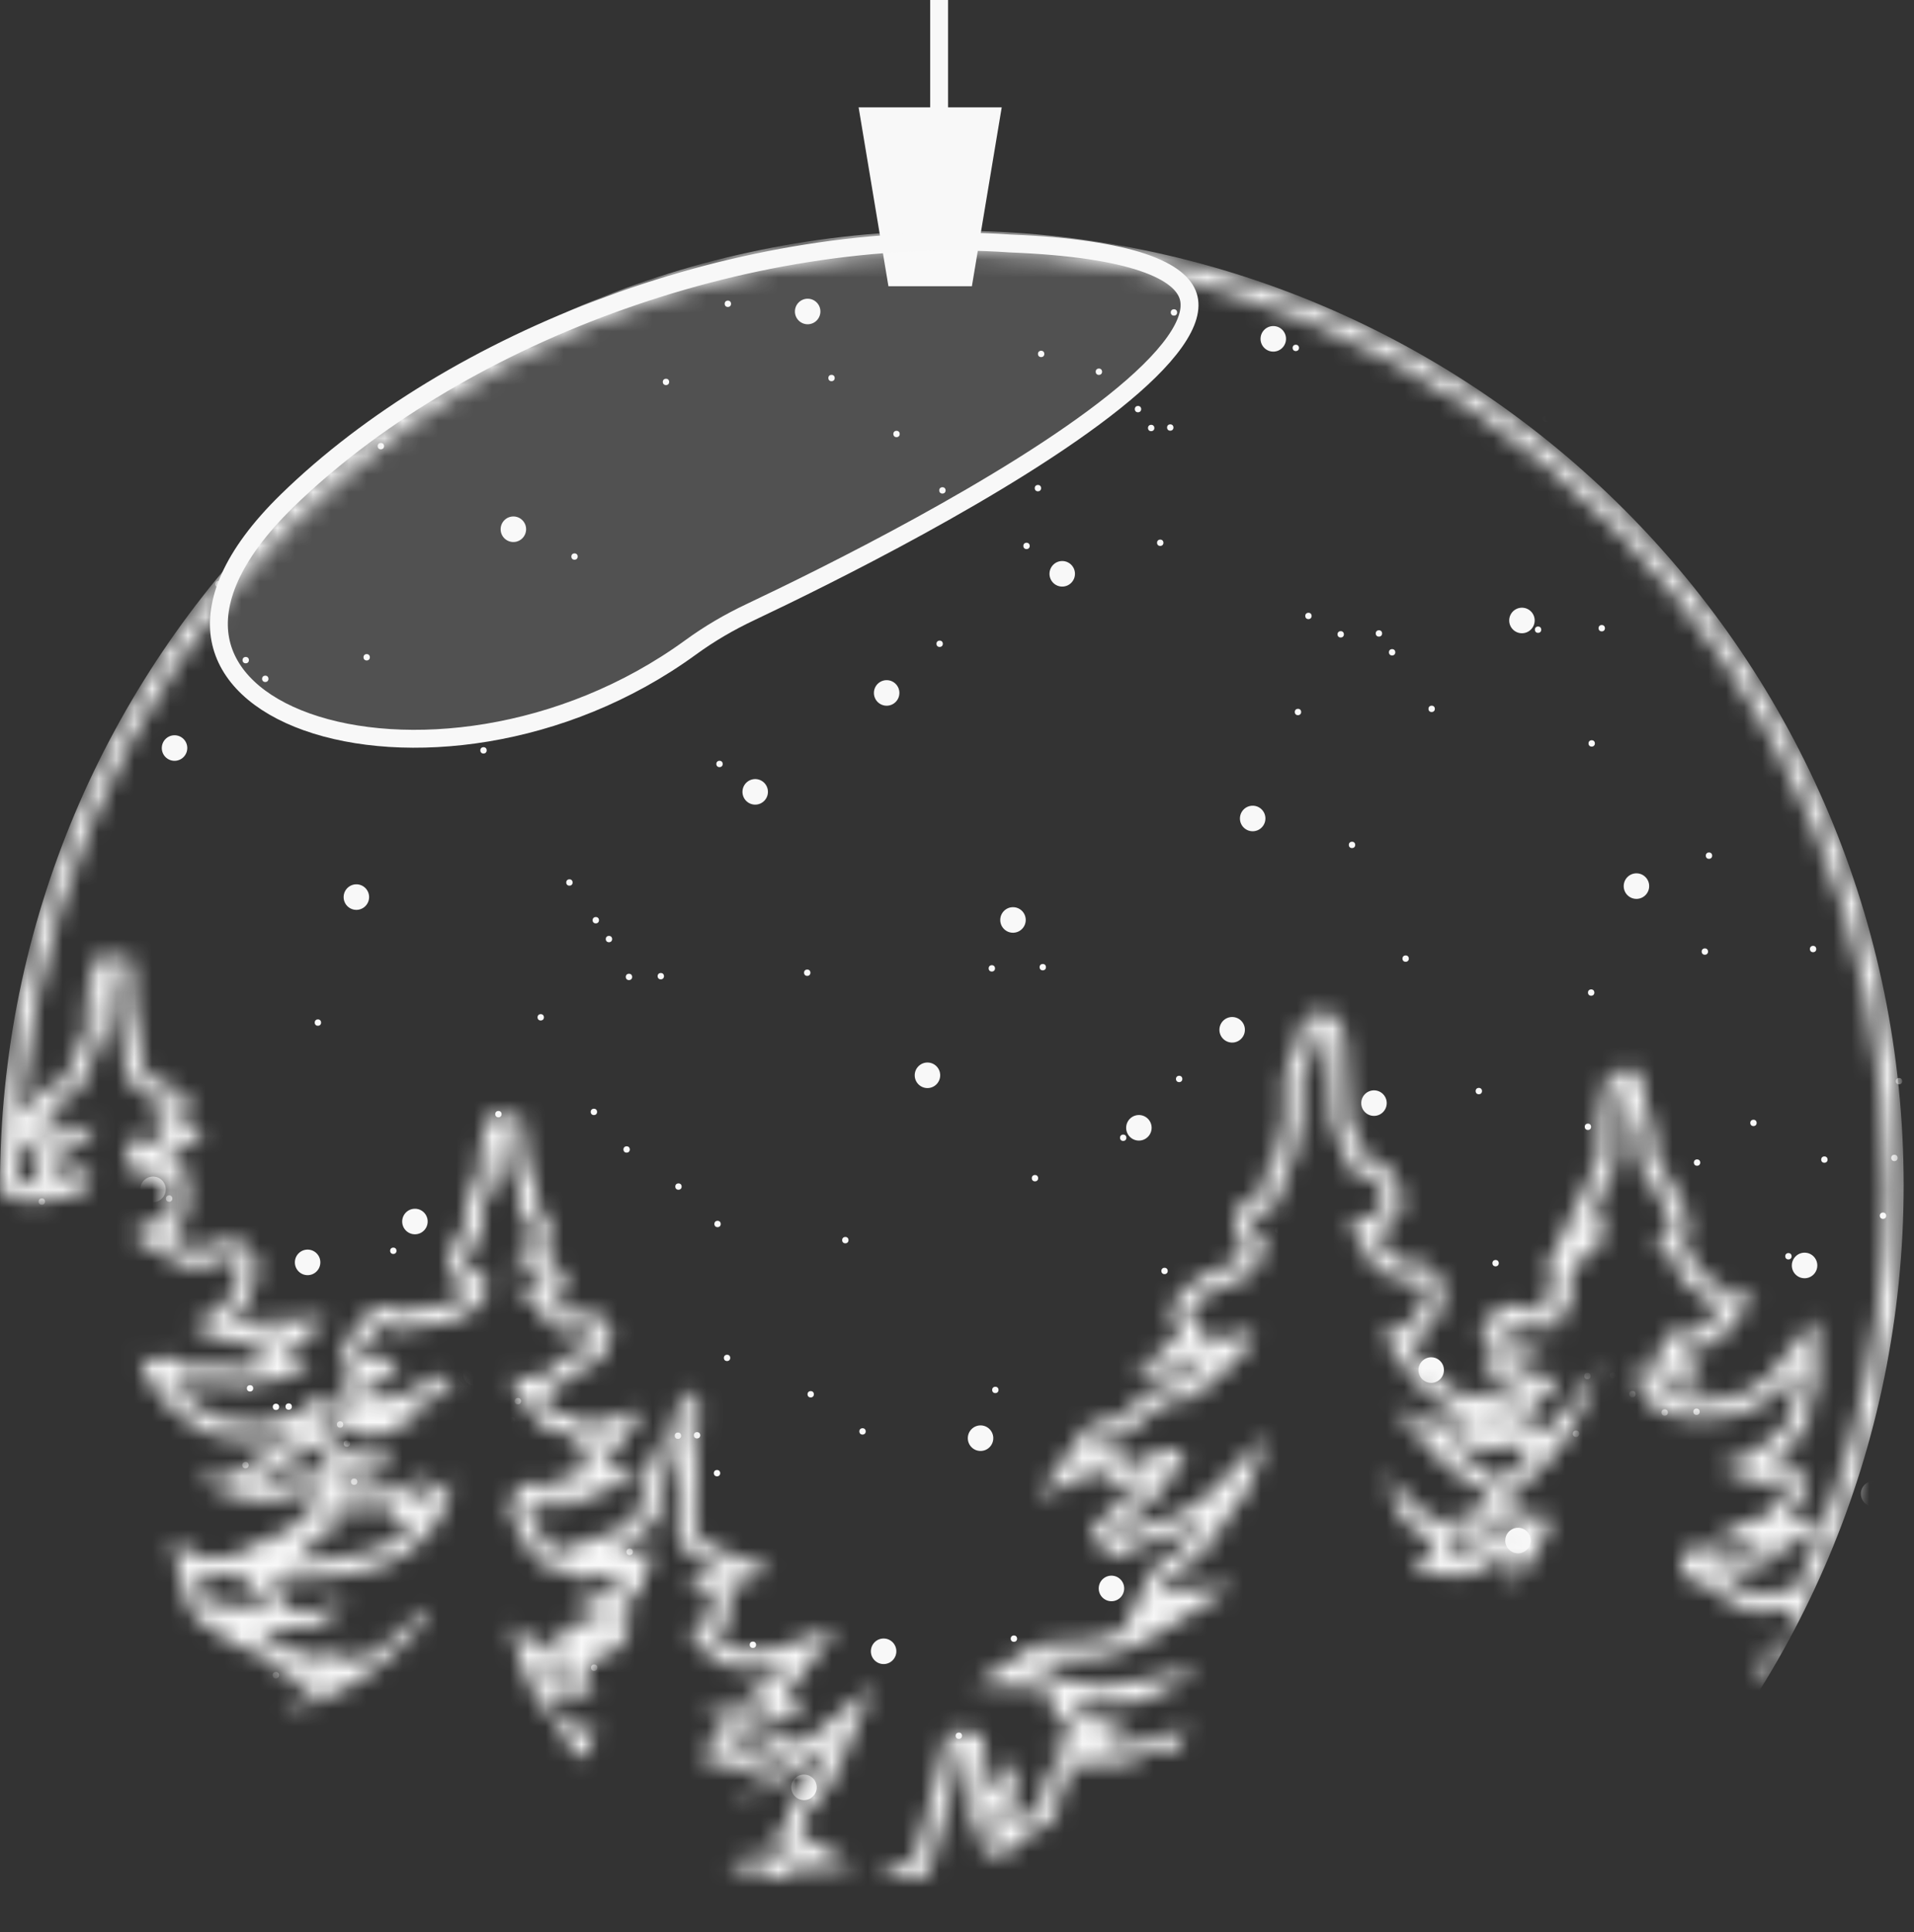 <?xml version="1.0" encoding="UTF-8"?> <svg xmlns="http://www.w3.org/2000/svg" width="107" height="108" viewBox="0 0 107 108" fill="none"><rect x="0" y="0" width="107" height="108" fill="#333333" stroke="none"/><mask id="mask0_27_584" style="mask-type:alpha" maskUnits="userSpaceOnUse" x="0" y="13" width="107" height="95"><mask id="path-1-inside-1_27_584" fill="white"><path d="M53.21 13.033C23.823 13.033 0 36.921 0 66.389C0.962 67.923 4.066 66.865 4.633 66.553C5.199 66.242 5.128 65.703 5.029 65.335C4.817 65.505 4.519 65.505 4.364 65.463C4.208 65.434 4.024 65.463 3.698 65.59C3.373 65.718 2.991 65.618 2.92 65.364C2.849 65.109 2.948 64.726 3.67 64.414C4.392 64.103 5.128 63.338 5.255 63.083C5.369 62.842 5.213 62.757 5.086 62.856C4.647 63.182 3.387 63.239 2.892 63.281C2.396 63.324 1.335 63.083 1.335 63.083C1.335 63.083 2.495 62.97 3.5 62.516C2.821 62.205 2.722 62.049 2.75 61.879C2.778 61.709 3.316 61.723 3.882 61.355C4.449 60.986 4.675 60.604 4.718 60.264C4.76 59.924 5.156 59.669 5.128 59.315C5.1 58.961 5.595 58.338 5.793 57.828C5.991 57.318 5.779 56.85 5.793 56.199C5.807 55.547 6.26 54.272 6.388 53.621C6.388 53.621 6.416 56.071 6.487 56.383C6.558 56.694 6.699 57.091 6.699 57.573C6.699 58.054 6.996 58.083 6.897 58.833C6.798 59.584 7.223 59.683 7.237 60.236C7.251 60.774 7.916 61.015 8.468 61.426C9.021 61.836 9.629 61.525 9.657 61.695C9.757 62.29 8.129 62.998 8.129 62.998L9.374 63.55C9.374 63.55 8.568 64.075 8.242 64.032C7.916 63.975 7.11 63.494 7.11 63.494C7.11 63.494 7.237 64.485 7.166 64.684C7.081 64.896 6.968 65.066 7.011 65.165C7.053 65.264 7.761 65.491 8.058 65.647C8.355 65.803 9.219 65.746 9.389 65.803C9.558 65.859 9.488 66.341 9.445 66.709C9.417 67.078 9.686 67.432 9.445 67.729C9.205 68.012 8.865 68.267 8.2 68.466C7.52 68.65 7.364 69.032 7.605 69.188C7.846 69.344 9.304 70.364 10.379 70.775C11.455 71.185 12.502 70.052 13.139 70.378C13.776 70.704 12.955 72.319 12.616 72.885C12.262 73.452 10.662 74.033 10.662 74.033C10.662 74.033 12.418 75.038 13.111 75.081C13.805 75.123 15.079 74.571 16.027 74.599C15.39 75.251 13.564 75.846 13.564 75.846C13.564 75.846 14.074 75.789 14.895 76.327C13.706 76.597 12.545 76.469 12.163 76.313C11.781 76.157 11.186 76.497 10.705 76.455C10.224 76.412 9.87 75.902 9.516 75.832C9.162 75.761 8.752 76.129 8.44 76.058C8.129 75.973 7.945 75.676 7.874 75.902C7.803 76.129 8.171 76.936 8.652 77.616C9.134 78.296 9.615 78.806 9.983 79.075C10.337 79.344 11.016 79.699 11.498 80.039C11.979 80.379 12.418 80.223 13.847 80.492C15.277 80.761 17.088 79.784 17.088 79.784C17.088 79.784 15.999 80.733 15.687 80.832C15.376 80.931 15.376 81.101 14.739 81.328C14.102 81.569 13.621 82.362 12.715 82.56C11.809 82.758 10.931 82.56 10.931 82.56C10.931 82.56 11.101 82.787 12.078 83.212C13.04 83.637 14.243 84.005 15.149 83.877C16.055 83.75 17.315 83.183 17.598 83.353C17.895 83.523 17.527 84.161 17.358 84.416C17.188 84.671 16.82 85.053 16.395 85.039C15.97 85.025 15.022 85.535 15.022 85.535L16.89 85.549C15.8 86.356 13.111 86.186 13.111 86.186L14.399 86.654C14.399 86.654 12.502 87.164 11.781 87.121C11.059 87.093 9.473 86.016 9.473 86.016C9.473 86.016 9.841 86.441 9.841 87.079C9.841 87.716 10.139 87.829 10.507 89.6C10.875 91.357 16.027 93.127 16.027 93.127L15.206 93.439C15.206 93.439 16.82 94.218 17.796 93.821C17.527 94.43 16.537 94.827 15.857 95.394C17.81 95.351 19.75 94.275 21.462 92.886C23.175 91.512 24.194 89.983 24.038 89.869C23.883 89.756 23.019 90.662 21.561 91.895C20.103 93.127 18.292 93.056 18.292 93.056L20.132 91.81C20.132 91.81 17.541 92.745 17.273 92.575L17.261 92.567C16.997 92.4 16.753 92.246 16.098 92.079C15.418 91.909 14.47 90.918 14.47 90.918C14.47 90.918 16.437 91.172 17.386 90.988C18.334 90.804 19.566 89.303 19.566 89.303C19.566 89.303 18.631 89.926 17.358 90.096C16.084 90.252 14.979 89.614 14.979 89.614C14.979 89.614 15.489 89.699 16.324 89.6C16.14 89.104 15.517 88.906 14.838 88.226C15.461 88.339 20.429 88.495 22.708 86.824C24.964 85.183 25.111 83.681 25.21 82.676L25.213 82.645C23.557 84.019 21.986 84.161 21.986 84.161C21.986 84.161 22.708 83.722 23.118 83.41C23.529 83.098 24.152 82.206 24.152 82.206C24.152 82.206 23.161 82.971 22.75 82.971C22.34 82.971 22.099 82.999 21.632 83.282C21.165 83.566 20.811 83.367 20.528 83.311C20.245 83.254 19.608 83.523 19.466 83.311C19.325 83.098 18.532 82.971 18.617 82.772C18.702 82.574 19.636 82.588 20.287 82.617C20.953 82.645 22.17 81.653 22.057 81.512C21.944 81.37 20.415 81.37 19.962 81.328C19.495 81.285 19.056 81.03 18.829 80.69C18.589 80.336 18.546 80.336 18.263 80.138C17.98 79.939 17.513 79.217 17.782 79.203C18.051 79.189 19.566 79.939 20.146 80.18C20.726 80.421 20.755 80.138 21.448 80.138C22.128 80.138 23.642 79.189 23.642 79.189C23.642 79.189 22.765 79.458 22.071 79.203C23.571 78.792 25.61 77.291 25.61 77.291C25.61 77.291 24.661 77.39 24.435 77.177C24.208 76.965 24.321 76.696 24.208 76.681C24.095 76.681 24.01 76.795 23.684 77.319C23.359 77.843 21.83 78.098 21.222 78.211C20.613 78.325 20.217 78.084 20.203 77.8C20.174 77.517 20.287 77.546 20.74 77.56C21.179 77.574 21.944 76.611 22.34 76.001C21.448 76.228 21.519 75.591 21.222 75.817C20.924 76.044 20.061 76.157 20.089 75.775C20.118 75.392 20.981 74.472 21.222 74.16C21.462 73.848 21.66 74.061 21.986 74.302C22.311 74.543 22.722 74.103 24.123 74.047C25.525 73.99 26.374 73.254 26.813 72.942C27.251 72.63 27.266 71.497 27.124 71.299C26.983 71.1 26.36 71.171 26.147 70.916C25.935 70.661 26.048 70.109 26.445 69.656C26.827 69.202 27.11 68.664 26.983 67.97C26.855 67.276 27.11 67.106 27.45 66.638C27.789 66.171 27.718 65.463 27.761 64.981C27.803 64.514 28.172 62.573 28.172 62.573C28.172 62.573 28.412 63.904 28.412 64.273C28.398 64.641 28.44 65.448 28.709 65.76C28.978 66.058 29.12 66.936 29.007 67.177C28.893 67.417 28.992 67.828 29.445 68.239C29.895 68.647 29.773 69.027 29.632 69.462L29.629 69.471C29.488 69.896 29.049 70.01 28.865 70.024C28.681 70.038 28.497 70.236 29.247 70.505C29.997 70.775 30.465 71.596 30.465 71.596C30.465 71.596 30.111 71.766 29.629 71.894C29.148 72.021 28.469 71.497 28.469 71.497C28.469 71.497 28.992 72.276 29.134 72.418C29.276 72.574 29.856 72.46 30.054 72.588C30.266 72.715 30.167 73.112 30.252 73.438C30.337 73.763 31.087 74.387 31.512 74.429C31.936 74.472 33.225 74.245 33.239 74.528C33.225 75.506 31.413 75.931 31.413 75.931C31.413 75.931 30.917 76.611 30.337 76.908C29.771 77.206 28.851 76.781 28.851 76.781L28.681 77.376C28.681 77.376 29.261 78.24 29.87 79.217C30.479 80.18 31.526 79.996 31.795 80.081C32.064 80.166 31.894 80.888 31.894 80.888L33.663 80.435C33.663 80.435 33.168 81.158 32.503 81.738C31.837 82.319 30.309 82.333 30.309 82.333C30.309 82.333 32.007 82.532 32.927 82.744C32.163 83.112 31.455 83.169 30.974 83.155C30.493 83.141 29.488 83.24 29.091 82.645C29.191 83.141 28.738 83.552 28.511 84.005C28.285 84.458 29.431 86.427 29.856 87.022C30.28 87.603 31.384 87.829 31.951 87.943C32.517 88.056 32.545 88.339 32.545 88.339C32.545 88.339 33.876 87.858 34.796 87.943C34.64 89.118 31.795 89.883 31.668 90.167C32.489 90.082 33.819 90.308 33.819 90.308C33.819 90.308 31.3 91.569 30.408 91.215C30.988 91.569 31.965 92.107 31.965 92.107C31.965 92.107 31.045 92.405 30.394 92.178C29.743 91.951 28.554 90.648 28.554 90.648C28.554 90.648 28.964 91.98 29.035 92.646C29.106 93.311 30.181 95.337 30.493 95.564C30.804 95.79 31.243 96.456 31.526 97.037C31.809 97.618 32.22 98.227 32.545 98.297C32.871 98.354 33.295 96.499 33.295 96.499C33.295 96.499 32.531 96.725 32.106 96.541C31.682 96.343 31.597 95.946 31.215 95.705C30.832 95.465 30.479 94.26 31.13 94.6C31.781 94.94 33.72 94.501 33.352 94.487C32.984 94.473 32.941 93.935 32.941 93.935C32.941 93.935 32.658 93.595 32.729 93.24C32.786 92.886 33.536 92.674 34.145 92.376C34.753 92.079 35.376 91.017 35.305 90.733C35.234 90.45 34.498 90.28 34.498 90.138C34.498 89.997 34.725 89.926 34.98 89.543C35.22 89.175 35.758 89.43 35.829 88.892C35.9 88.354 36.07 87.801 36.268 87.546C36.466 87.291 36.678 86.413 36.239 86.668C35.815 86.923 34.371 86.668 34.371 86.668C34.371 86.668 35.107 86.413 35.093 86.243C35.079 86.073 36.339 85.45 36.678 84.968C37.018 84.501 36.82 83.481 36.919 83.141C37.004 82.801 37.428 82.263 37.556 81.484C37.669 80.69 38.108 78.721 38.193 78.721C38.278 78.721 37.938 82.503 37.91 83.594C37.881 84.685 37.797 86.016 38.136 86.413C38.504 86.838 39.707 87.716 40.458 87.957C39.679 88.339 38.249 87.929 38.249 87.929C38.249 87.929 38.688 88.368 39.028 88.665C39.368 88.963 40.174 89.331 39.792 90.138C39.41 90.946 38.561 90.861 38.518 91.144C38.476 91.427 39.127 91.569 39.368 91.923C39.608 92.277 39.594 92.646 39.594 92.646C39.594 92.646 39.934 92.646 40.09 92.83C40.245 93.014 40.769 93.184 41.859 93.297C42.949 93.41 44.053 93.014 44.053 93.014C44.053 93.014 43.472 93.807 42.92 93.991C42.368 94.175 41.859 94.175 41.831 94.232C41.788 94.289 41.731 94.473 42.326 94.671C42.92 94.87 43.26 95.238 43.26 95.238C43.26 95.238 42.411 95.635 42.057 95.521C41.703 95.408 40.91 95.351 40.755 95.564C40.599 95.776 39.212 95.606 39.353 95.804C39.495 96.003 40.132 96.088 40.387 96.371C40.642 96.668 40.5 97.32 39.92 97.462C39.339 97.589 39.014 98.241 39.014 98.241C39.014 98.241 39.226 98.127 40.67 98.722C42.114 99.317 44.619 97.717 44.619 97.717C44.619 97.717 43.076 99.841 41.08 100.266C42.934 100.507 45.355 98.382 46.53 97.405C45.737 99.487 44.152 100.691 44.138 101.131C44.138 101.57 43.77 102.703 43.062 102.972C43.699 103.043 44.605 103.581 44.605 103.581C44.605 103.581 42.821 103.751 42.467 103.709C42.114 103.666 40.656 104.02 40.825 104.346C40.995 104.672 42.524 104.318 42.765 104.544C43.005 104.785 42.977 106.088 42.397 106.414C41.816 106.74 41.165 107.462 41.618 107.562C42.071 107.661 43.218 107.562 43.373 107.76C43.529 107.958 44.336 107.944 44.987 107.703C45.638 107.462 47.068 107.377 47.365 107.533C47.662 107.689 48.752 107.774 49.007 107.93C49.262 108.086 50.153 108.015 50.734 107.377C49.941 106.556 50.139 105.253 50.352 105.196C50.578 105.139 50.635 105.38 50.819 105.38C51.003 105.38 51.965 104.53 51.965 104.53C51.965 104.53 52.475 103.085 52.899 101.258C53.324 99.431 53.947 97.037 53.947 97.037C53.947 97.037 54.598 101.598 54.173 103.015C54.343 102.533 55.688 101.088 55.688 101.088C55.688 101.088 55.56 102.83 54.697 103.694C55.022 103.595 55.829 103.553 56.31 103.524C56.792 103.496 57.004 102.604 57.698 102.405C58.405 102.207 58.717 101.895 59.042 101.371C59.368 100.861 59.099 100.904 59.212 100.351C59.325 99.813 59.736 99.02 60.373 98.652C61.01 98.283 61.718 98.822 62.057 98.595C62.397 98.368 62.864 98.907 63.727 98.184C64.591 97.476 65.03 98.227 65.624 97.788C66.219 97.348 66.346 96.513 66.346 96.513C66.346 96.513 65.539 96.994 63.996 97.306C62.453 97.618 61.618 97.433 61.618 97.433L62.949 96.782C62.949 96.782 62.071 96.229 61.491 96.159C60.911 96.088 60.26 95.974 59.877 95.309C60.316 95.082 61.802 95.323 63.175 95.21C64.548 95.096 67.139 93.212 67.139 93.212C67.139 93.212 64.945 93.609 63.373 93.991C61.817 94.374 60.953 94.303 60.373 94.048C59.792 93.793 59.424 94.119 59.17 93.722C58.915 93.326 58.363 93.297 57.386 93.269C57.995 92.816 59.892 92.632 60.5 92.702C61.109 92.773 63.076 92.376 64.803 91.272C66.53 90.167 68.936 88.665 68.936 88.665C68.936 88.665 65.737 88.679 64.676 89.175C65.072 88.212 66.105 87.844 66.417 87.447C66.728 87.05 67.861 86.413 68.158 85.577C68.455 84.741 69.177 84.373 69.8 83.197C70.422 82.022 70.706 80.209 70.706 80.209C70.706 80.209 68.837 82.362 67.662 83.438C66.487 84.529 64.718 85.209 64.195 85.209C63.678 85.209 62.983 85.595 61.837 86.23L61.788 86.257C62.34 85.365 63.841 84.401 64.492 83.821C65.143 83.24 65.907 81.923 66.303 80.988C65.242 80.832 64.605 81.314 63.742 81.597C62.878 81.88 61.901 82.376 61.901 82.376L63.02 81.186C62.496 80.733 61.76 80.789 60.741 81.285C61.392 80.265 62.397 80.237 62.737 80.237C63.062 80.237 64.209 79.075 64.803 78.608C65.412 78.141 65.808 78.296 66.417 78.183C67.337 78.027 67.252 77.446 68.299 76.752C69.333 76.058 70.196 74.599 70.196 74.599C70.196 74.599 69.205 74.401 68.483 74.755C67.747 75.109 66.558 75.364 66.558 75.364L67.691 74.288C67.691 74.288 66.487 73.976 66.473 73.523C66.459 73.069 67.351 72.361 67.79 72.163C68.228 71.965 69.361 71.525 69.913 71.242C70.465 70.945 69.913 70.151 71.159 69.868C70.479 69.811 69.955 68.621 69.969 68.253C69.969 67.885 71.371 67.474 71.541 67.049C71.71 66.624 71.611 66.383 71.71 65.888C71.81 65.392 72.362 65.137 72.376 64.514C72.39 63.89 72.8 63.182 72.829 62.247C72.857 61.312 72.531 60.462 73.14 59.442C73.749 58.422 73.409 57.403 73.961 57.516C74.513 57.629 74.117 62.955 74.74 63.522C75.362 64.089 75.065 65.491 75.815 65.562C76.58 65.633 77.386 66.213 77.386 67.148C77.386 68.083 75.603 68.168 75.546 68.296C75.49 68.423 75.603 68.99 75.858 69.216C76.112 69.443 76.721 70.095 76.608 70.647C76.905 70.633 77.259 71.2 77.896 71.44C78.533 71.695 79.156 71.54 79.269 71.54C79.382 71.54 80.09 72.262 79.368 73.324C78.646 74.387 77.287 74.514 77.287 74.514C77.287 74.514 78.123 76.001 78.774 76.696C79.439 77.39 79.68 77.971 80.104 78.155C80.529 78.325 81.18 78.679 81.265 78.863C81.335 79.033 81.689 79.217 82.284 79.09C81.76 79.684 81.052 79.486 80.614 79.543C80.175 79.6 79.311 79.5 79.057 79.231C78.802 78.962 77.868 78.65 77.868 78.65C77.868 78.65 79.326 80.237 80.486 81.568C81.633 82.9 83.303 83.112 83.289 83.835C83.275 84.557 81.236 84.713 81.236 84.713L83.048 85.407C83.048 85.407 81.35 85.464 81.01 85.294C80.656 85.124 79.906 84.656 79.297 84.317C78.674 83.962 77.401 82.192 77.401 82.192C77.401 82.192 77.868 83.693 78.25 84.614C78.632 85.535 80.189 85.931 80.175 86.328C80.147 86.725 78.901 87.603 78.901 87.603C78.901 87.603 80.401 88.226 81.873 88.042C83.346 87.858 84.209 86.512 84.577 86.767C84.945 87.008 83.926 88.665 83.926 88.665C83.926 88.665 85.681 87.461 85.865 86.852C86.049 86.229 86.799 84.784 86.799 84.784C86.799 84.784 85.214 85.039 84.662 84.26C84.237 84.472 83.572 84.373 83.572 84.373C83.572 84.373 86.304 82.177 87.323 80.775C88.342 79.373 89.503 76.115 89.503 76.115C89.503 76.115 87.818 78.608 87.309 79.075C86.785 79.543 86.063 80.237 86.063 80.237C86.063 80.237 85.964 79.826 85.936 79.288C85.412 79.798 84.393 79.897 84.393 79.897C84.393 79.897 86.983 77.588 87.252 76.922C86.162 77.149 84.464 76.384 83.6 75.52C84.832 75.916 86.573 75.548 86.573 75.548C86.573 75.548 84.888 75.449 83.445 73.579C84.152 74.259 86.587 74.344 87.634 74.004C86.898 73.863 86.176 73.438 86.176 73.438C86.176 73.438 87.549 73.593 87.776 73.197C88.016 72.8 87.507 71.2 88.087 70.746C88.668 70.293 89.913 68.947 89.913 68.947H89.489C89.489 68.947 89.63 68.508 89.814 67.502C89.588 67.927 88.696 68.551 88.696 68.551C88.696 68.551 90.069 65.675 90.225 65.321C90.38 64.967 90.394 64.372 90.409 63.763C90.423 63.139 90.338 62.304 90.508 61.935C90.677 61.567 90.578 60.42 90.734 60.462C90.89 60.519 91.074 61.808 91.074 62.219C91.088 62.615 91.329 62.8 91.428 63.083C91.527 63.366 91.569 63.791 91.569 64.514C91.583 65.236 91.909 65.491 92.135 65.93C92.362 66.369 93.126 67.29 93.268 67.956C93.409 68.636 93.466 69.188 93.225 69.287C92.985 69.386 92.815 69.146 92.758 69.146C92.716 69.16 92.716 69.967 92.716 69.967C92.716 69.967 93.154 69.996 93.565 70.505C93.961 71.015 93.876 71.284 93.876 71.284C93.876 71.284 94.089 71.313 94.23 71.454C94.372 71.61 94.301 71.894 94.301 71.894C94.301 71.894 95.816 72.63 95.787 72.999C95.759 73.367 95.476 73.523 95.476 73.523C95.476 73.523 95.844 73.508 96.254 73.48C95.716 74.33 93.65 74.826 93.041 74.472C93.31 75.421 92.334 75.52 92.334 75.52C92.334 75.52 92.914 75.605 93.494 76.483C92.489 76.483 91.668 76.271 91.668 76.271C91.668 76.271 91.286 77.758 92.319 78.551C93.353 79.359 94.895 79.5 96.934 79.118C98.972 78.735 100.614 76.54 100.614 76.54C100.614 76.54 100.642 77.376 100.359 77.885C100.076 78.395 100.203 78.792 100.118 79.189C100.034 79.6 98.01 81.738 95.999 81.937C96.665 82.022 97.726 82.688 98.137 82.914C98.547 83.141 99.283 82.319 99.765 82.758C100.246 83.197 99.496 83.863 98.972 84.501C98.448 85.152 96.028 85.393 96.028 85.393C96.028 85.393 97.769 86.385 98.958 86.257C97.882 87.107 95.306 86.555 94.995 86.441C94.683 86.328 93.777 87.121 93.975 87.348C94.174 87.575 94.131 88.184 94.131 88.184C94.131 88.184 94.98 88.226 95.405 88.623C95.83 89.019 97.472 90.039 98.066 90.138C98.661 90.237 99.651 89.742 99.963 89.912C100.288 90.082 99.963 90.705 99.864 91.399C99.765 92.093 99.312 92.391 98.944 92.49C98.576 92.603 98.123 93.24 98.123 93.24L98.918 93.722C103.682 85.728 106.421 76.379 106.421 66.389C106.421 36.921 82.597 13.033 53.21 13.033Z"></path></mask><path d="M53.21 13.033C23.823 13.033 0 36.921 0 66.389C0.962 67.923 4.066 66.865 4.633 66.553C5.199 66.242 5.128 65.703 5.029 65.335C4.817 65.505 4.519 65.505 4.364 65.463C4.208 65.434 4.024 65.463 3.698 65.59C3.373 65.718 2.991 65.618 2.92 65.364C2.849 65.109 2.948 64.726 3.67 64.414C4.392 64.103 5.128 63.338 5.255 63.083C5.369 62.842 5.213 62.757 5.086 62.856C4.647 63.182 3.387 63.239 2.892 63.281C2.396 63.324 1.335 63.083 1.335 63.083C1.335 63.083 2.495 62.97 3.5 62.516C2.821 62.205 2.722 62.049 2.75 61.879C2.778 61.709 3.316 61.723 3.882 61.355C4.449 60.986 4.675 60.604 4.718 60.264C4.76 59.924 5.156 59.669 5.128 59.315C5.1 58.961 5.595 58.338 5.793 57.828C5.991 57.318 5.779 56.85 5.793 56.199C5.807 55.547 6.26 54.272 6.388 53.621C6.388 53.621 6.416 56.071 6.487 56.383C6.558 56.694 6.699 57.091 6.699 57.573C6.699 58.054 6.996 58.083 6.897 58.833C6.798 59.584 7.223 59.683 7.237 60.236C7.251 60.774 7.916 61.015 8.468 61.426C9.021 61.836 9.629 61.525 9.657 61.695C9.757 62.29 8.129 62.998 8.129 62.998L9.374 63.55C9.374 63.55 8.568 64.075 8.242 64.032C7.916 63.975 7.11 63.494 7.11 63.494C7.11 63.494 7.237 64.485 7.166 64.684C7.081 64.896 6.968 65.066 7.011 65.165C7.053 65.264 7.761 65.491 8.058 65.647C8.355 65.803 9.219 65.746 9.389 65.803C9.558 65.859 9.488 66.341 9.445 66.709C9.417 67.078 9.686 67.432 9.445 67.729C9.205 68.012 8.865 68.267 8.2 68.466C7.52 68.65 7.364 69.032 7.605 69.188C7.846 69.344 9.304 70.364 10.379 70.775C11.455 71.185 12.502 70.052 13.139 70.378C13.776 70.704 12.955 72.319 12.616 72.885C12.262 73.452 10.662 74.033 10.662 74.033C10.662 74.033 12.418 75.038 13.111 75.081C13.805 75.123 15.079 74.571 16.027 74.599C15.39 75.251 13.564 75.846 13.564 75.846C13.564 75.846 14.074 75.789 14.895 76.327C13.706 76.597 12.545 76.469 12.163 76.313C11.781 76.157 11.186 76.497 10.705 76.455C10.224 76.412 9.87 75.902 9.516 75.832C9.162 75.761 8.752 76.129 8.44 76.058C8.129 75.973 7.945 75.676 7.874 75.902C7.803 76.129 8.171 76.936 8.652 77.616C9.134 78.296 9.615 78.806 9.983 79.075C10.337 79.344 11.016 79.699 11.498 80.039C11.979 80.379 12.418 80.223 13.847 80.492C15.277 80.761 17.088 79.784 17.088 79.784C17.088 79.784 15.999 80.733 15.687 80.832C15.376 80.931 15.376 81.101 14.739 81.328C14.102 81.569 13.621 82.362 12.715 82.56C11.809 82.758 10.931 82.56 10.931 82.56C10.931 82.56 11.101 82.787 12.078 83.212C13.04 83.637 14.243 84.005 15.149 83.877C16.055 83.75 17.315 83.183 17.598 83.353C17.895 83.523 17.527 84.161 17.358 84.416C17.188 84.671 16.82 85.053 16.395 85.039C15.97 85.025 15.022 85.535 15.022 85.535L16.89 85.549C15.8 86.356 13.111 86.186 13.111 86.186L14.399 86.654C14.399 86.654 12.502 87.164 11.781 87.121C11.059 87.093 9.473 86.016 9.473 86.016C9.473 86.016 9.841 86.441 9.841 87.079C9.841 87.716 10.139 87.829 10.507 89.6C10.875 91.357 16.027 93.127 16.027 93.127L15.206 93.439C15.206 93.439 16.82 94.218 17.796 93.821C17.527 94.43 16.537 94.827 15.857 95.394C17.81 95.351 19.75 94.275 21.462 92.886C23.175 91.512 24.194 89.983 24.038 89.869C23.883 89.756 23.019 90.662 21.561 91.895C20.103 93.127 18.292 93.056 18.292 93.056L20.132 91.81C20.132 91.81 17.541 92.745 17.273 92.575L17.261 92.567C16.997 92.4 16.753 92.246 16.098 92.079C15.418 91.909 14.47 90.918 14.47 90.918C14.47 90.918 16.437 91.172 17.386 90.988C18.334 90.804 19.566 89.303 19.566 89.303C19.566 89.303 18.631 89.926 17.358 90.096C16.084 90.252 14.979 89.614 14.979 89.614C14.979 89.614 15.489 89.699 16.324 89.6C16.14 89.104 15.517 88.906 14.838 88.226C15.461 88.339 20.429 88.495 22.708 86.824C24.964 85.183 25.111 83.681 25.21 82.676L25.213 82.645C23.557 84.019 21.986 84.161 21.986 84.161C21.986 84.161 22.708 83.722 23.118 83.41C23.529 83.098 24.152 82.206 24.152 82.206C24.152 82.206 23.161 82.971 22.75 82.971C22.34 82.971 22.099 82.999 21.632 83.282C21.165 83.566 20.811 83.367 20.528 83.311C20.245 83.254 19.608 83.523 19.466 83.311C19.325 83.098 18.532 82.971 18.617 82.772C18.702 82.574 19.636 82.588 20.287 82.617C20.953 82.645 22.17 81.653 22.057 81.512C21.944 81.37 20.415 81.37 19.962 81.328C19.495 81.285 19.056 81.03 18.829 80.69C18.589 80.336 18.546 80.336 18.263 80.138C17.98 79.939 17.513 79.217 17.782 79.203C18.051 79.189 19.566 79.939 20.146 80.18C20.726 80.421 20.755 80.138 21.448 80.138C22.128 80.138 23.642 79.189 23.642 79.189C23.642 79.189 22.765 79.458 22.071 79.203C23.571 78.792 25.61 77.291 25.61 77.291C25.61 77.291 24.661 77.39 24.435 77.177C24.208 76.965 24.321 76.696 24.208 76.681C24.095 76.681 24.01 76.795 23.684 77.319C23.359 77.843 21.83 78.098 21.222 78.211C20.613 78.325 20.217 78.084 20.203 77.8C20.174 77.517 20.287 77.546 20.74 77.56C21.179 77.574 21.944 76.611 22.34 76.001C21.448 76.228 21.519 75.591 21.222 75.817C20.924 76.044 20.061 76.157 20.089 75.775C20.118 75.392 20.981 74.472 21.222 74.16C21.462 73.848 21.66 74.061 21.986 74.302C22.311 74.543 22.722 74.103 24.123 74.047C25.525 73.99 26.374 73.254 26.813 72.942C27.251 72.63 27.266 71.497 27.124 71.299C26.983 71.1 26.36 71.171 26.147 70.916C25.935 70.661 26.048 70.109 26.445 69.656C26.827 69.202 27.11 68.664 26.983 67.97C26.855 67.276 27.11 67.106 27.45 66.638C27.789 66.171 27.718 65.463 27.761 64.981C27.803 64.514 28.172 62.573 28.172 62.573C28.172 62.573 28.412 63.904 28.412 64.273C28.398 64.641 28.44 65.448 28.709 65.76C28.978 66.058 29.12 66.936 29.007 67.177C28.893 67.417 28.992 67.828 29.445 68.239C29.895 68.647 29.773 69.027 29.632 69.462L29.629 69.471C29.488 69.896 29.049 70.01 28.865 70.024C28.681 70.038 28.497 70.236 29.247 70.505C29.997 70.775 30.465 71.596 30.465 71.596C30.465 71.596 30.111 71.766 29.629 71.894C29.148 72.021 28.469 71.497 28.469 71.497C28.469 71.497 28.992 72.276 29.134 72.418C29.276 72.574 29.856 72.46 30.054 72.588C30.266 72.715 30.167 73.112 30.252 73.438C30.337 73.763 31.087 74.387 31.512 74.429C31.936 74.472 33.225 74.245 33.239 74.528C33.225 75.506 31.413 75.931 31.413 75.931C31.413 75.931 30.917 76.611 30.337 76.908C29.771 77.206 28.851 76.781 28.851 76.781L28.681 77.376C28.681 77.376 29.261 78.24 29.87 79.217C30.479 80.18 31.526 79.996 31.795 80.081C32.064 80.166 31.894 80.888 31.894 80.888L33.663 80.435C33.663 80.435 33.168 81.158 32.503 81.738C31.837 82.319 30.309 82.333 30.309 82.333C30.309 82.333 32.007 82.532 32.927 82.744C32.163 83.112 31.455 83.169 30.974 83.155C30.493 83.141 29.488 83.24 29.091 82.645C29.191 83.141 28.738 83.552 28.511 84.005C28.285 84.458 29.431 86.427 29.856 87.022C30.28 87.603 31.384 87.829 31.951 87.943C32.517 88.056 32.545 88.339 32.545 88.339C32.545 88.339 33.876 87.858 34.796 87.943C34.64 89.118 31.795 89.883 31.668 90.167C32.489 90.082 33.819 90.308 33.819 90.308C33.819 90.308 31.3 91.569 30.408 91.215C30.988 91.569 31.965 92.107 31.965 92.107C31.965 92.107 31.045 92.405 30.394 92.178C29.743 91.951 28.554 90.648 28.554 90.648C28.554 90.648 28.964 91.98 29.035 92.646C29.106 93.311 30.181 95.337 30.493 95.564C30.804 95.79 31.243 96.456 31.526 97.037C31.809 97.618 32.22 98.227 32.545 98.297C32.871 98.354 33.295 96.499 33.295 96.499C33.295 96.499 32.531 96.725 32.106 96.541C31.682 96.343 31.597 95.946 31.215 95.705C30.832 95.465 30.479 94.26 31.13 94.6C31.781 94.94 33.72 94.501 33.352 94.487C32.984 94.473 32.941 93.935 32.941 93.935C32.941 93.935 32.658 93.595 32.729 93.24C32.786 92.886 33.536 92.674 34.145 92.376C34.753 92.079 35.376 91.017 35.305 90.733C35.234 90.45 34.498 90.28 34.498 90.138C34.498 89.997 34.725 89.926 34.98 89.543C35.22 89.175 35.758 89.43 35.829 88.892C35.9 88.354 36.07 87.801 36.268 87.546C36.466 87.291 36.678 86.413 36.239 86.668C35.815 86.923 34.371 86.668 34.371 86.668C34.371 86.668 35.107 86.413 35.093 86.243C35.079 86.073 36.339 85.45 36.678 84.968C37.018 84.501 36.82 83.481 36.919 83.141C37.004 82.801 37.428 82.263 37.556 81.484C37.669 80.69 38.108 78.721 38.193 78.721C38.278 78.721 37.938 82.503 37.91 83.594C37.881 84.685 37.797 86.016 38.136 86.413C38.504 86.838 39.707 87.716 40.458 87.957C39.679 88.339 38.249 87.929 38.249 87.929C38.249 87.929 38.688 88.368 39.028 88.665C39.368 88.963 40.174 89.331 39.792 90.138C39.41 90.946 38.561 90.861 38.518 91.144C38.476 91.427 39.127 91.569 39.368 91.923C39.608 92.277 39.594 92.646 39.594 92.646C39.594 92.646 39.934 92.646 40.09 92.83C40.245 93.014 40.769 93.184 41.859 93.297C42.949 93.41 44.053 93.014 44.053 93.014C44.053 93.014 43.472 93.807 42.92 93.991C42.368 94.175 41.859 94.175 41.831 94.232C41.788 94.289 41.731 94.473 42.326 94.671C42.92 94.87 43.26 95.238 43.26 95.238C43.26 95.238 42.411 95.635 42.057 95.521C41.703 95.408 40.91 95.351 40.755 95.564C40.599 95.776 39.212 95.606 39.353 95.804C39.495 96.003 40.132 96.088 40.387 96.371C40.642 96.668 40.5 97.32 39.92 97.462C39.339 97.589 39.014 98.241 39.014 98.241C39.014 98.241 39.226 98.127 40.67 98.722C42.114 99.317 44.619 97.717 44.619 97.717C44.619 97.717 43.076 99.841 41.08 100.266C42.934 100.507 45.355 98.382 46.53 97.405C45.737 99.487 44.152 100.691 44.138 101.131C44.138 101.57 43.77 102.703 43.062 102.972C43.699 103.043 44.605 103.581 44.605 103.581C44.605 103.581 42.821 103.751 42.467 103.709C42.114 103.666 40.656 104.02 40.825 104.346C40.995 104.672 42.524 104.318 42.765 104.544C43.005 104.785 42.977 106.088 42.397 106.414C41.816 106.74 41.165 107.462 41.618 107.562C42.071 107.661 43.218 107.562 43.373 107.76C43.529 107.958 44.336 107.944 44.987 107.703C45.638 107.462 47.068 107.377 47.365 107.533C47.662 107.689 48.752 107.774 49.007 107.93C49.262 108.086 50.153 108.015 50.734 107.377C49.941 106.556 50.139 105.253 50.352 105.196C50.578 105.139 50.635 105.38 50.819 105.38C51.003 105.38 51.965 104.53 51.965 104.53C51.965 104.53 52.475 103.085 52.899 101.258C53.324 99.431 53.947 97.037 53.947 97.037C53.947 97.037 54.598 101.598 54.173 103.015C54.343 102.533 55.688 101.088 55.688 101.088C55.688 101.088 55.56 102.83 54.697 103.694C55.022 103.595 55.829 103.553 56.31 103.524C56.792 103.496 57.004 102.604 57.698 102.405C58.405 102.207 58.717 101.895 59.042 101.371C59.368 100.861 59.099 100.904 59.212 100.351C59.325 99.813 59.736 99.02 60.373 98.652C61.01 98.283 61.718 98.822 62.057 98.595C62.397 98.368 62.864 98.907 63.727 98.184C64.591 97.476 65.03 98.227 65.624 97.788C66.219 97.348 66.346 96.513 66.346 96.513C66.346 96.513 65.539 96.994 63.996 97.306C62.453 97.618 61.618 97.433 61.618 97.433L62.949 96.782C62.949 96.782 62.071 96.229 61.491 96.159C60.911 96.088 60.26 95.974 59.877 95.309C60.316 95.082 61.802 95.323 63.175 95.21C64.548 95.096 67.139 93.212 67.139 93.212C67.139 93.212 64.945 93.609 63.373 93.991C61.817 94.374 60.953 94.303 60.373 94.048C59.792 93.793 59.424 94.119 59.17 93.722C58.915 93.326 58.363 93.297 57.386 93.269C57.995 92.816 59.892 92.632 60.5 92.702C61.109 92.773 63.076 92.376 64.803 91.272C66.53 90.167 68.936 88.665 68.936 88.665C68.936 88.665 65.737 88.679 64.676 89.175C65.072 88.212 66.105 87.844 66.417 87.447C66.728 87.05 67.861 86.413 68.158 85.577C68.455 84.741 69.177 84.373 69.8 83.197C70.422 82.022 70.706 80.209 70.706 80.209C70.706 80.209 68.837 82.362 67.662 83.438C66.487 84.529 64.718 85.209 64.195 85.209C63.678 85.209 62.983 85.595 61.837 86.23L61.788 86.257C62.34 85.365 63.841 84.401 64.492 83.821C65.143 83.24 65.907 81.923 66.303 80.988C65.242 80.832 64.605 81.314 63.742 81.597C62.878 81.88 61.901 82.376 61.901 82.376L63.02 81.186C62.496 80.733 61.76 80.789 60.741 81.285C61.392 80.265 62.397 80.237 62.737 80.237C63.062 80.237 64.209 79.075 64.803 78.608C65.412 78.141 65.808 78.296 66.417 78.183C67.337 78.027 67.252 77.446 68.299 76.752C69.333 76.058 70.196 74.599 70.196 74.599C70.196 74.599 69.205 74.401 68.483 74.755C67.747 75.109 66.558 75.364 66.558 75.364L67.691 74.288C67.691 74.288 66.487 73.976 66.473 73.523C66.459 73.069 67.351 72.361 67.79 72.163C68.228 71.965 69.361 71.525 69.913 71.242C70.465 70.945 69.913 70.151 71.159 69.868C70.479 69.811 69.955 68.621 69.969 68.253C69.969 67.885 71.371 67.474 71.541 67.049C71.71 66.624 71.611 66.383 71.71 65.888C71.81 65.392 72.362 65.137 72.376 64.514C72.39 63.89 72.8 63.182 72.829 62.247C72.857 61.312 72.531 60.462 73.14 59.442C73.749 58.422 73.409 57.403 73.961 57.516C74.513 57.629 74.117 62.955 74.74 63.522C75.362 64.089 75.065 65.491 75.815 65.562C76.58 65.633 77.386 66.213 77.386 67.148C77.386 68.083 75.603 68.168 75.546 68.296C75.49 68.423 75.603 68.99 75.858 69.216C76.112 69.443 76.721 70.095 76.608 70.647C76.905 70.633 77.259 71.2 77.896 71.44C78.533 71.695 79.156 71.54 79.269 71.54C79.382 71.54 80.09 72.262 79.368 73.324C78.646 74.387 77.287 74.514 77.287 74.514C77.287 74.514 78.123 76.001 78.774 76.696C79.439 77.39 79.68 77.971 80.104 78.155C80.529 78.325 81.18 78.679 81.265 78.863C81.335 79.033 81.689 79.217 82.284 79.09C81.76 79.684 81.052 79.486 80.614 79.543C80.175 79.6 79.311 79.5 79.057 79.231C78.802 78.962 77.868 78.65 77.868 78.65C77.868 78.65 79.326 80.237 80.486 81.568C81.633 82.9 83.303 83.112 83.289 83.835C83.275 84.557 81.236 84.713 81.236 84.713L83.048 85.407C83.048 85.407 81.35 85.464 81.01 85.294C80.656 85.124 79.906 84.656 79.297 84.317C78.674 83.962 77.401 82.192 77.401 82.192C77.401 82.192 77.868 83.693 78.25 84.614C78.632 85.535 80.189 85.931 80.175 86.328C80.147 86.725 78.901 87.603 78.901 87.603C78.901 87.603 80.401 88.226 81.873 88.042C83.346 87.858 84.209 86.512 84.577 86.767C84.945 87.008 83.926 88.665 83.926 88.665C83.926 88.665 85.681 87.461 85.865 86.852C86.049 86.229 86.799 84.784 86.799 84.784C86.799 84.784 85.214 85.039 84.662 84.26C84.237 84.472 83.572 84.373 83.572 84.373C83.572 84.373 86.304 82.177 87.323 80.775C88.342 79.373 89.503 76.115 89.503 76.115C89.503 76.115 87.818 78.608 87.309 79.075C86.785 79.543 86.063 80.237 86.063 80.237C86.063 80.237 85.964 79.826 85.936 79.288C85.412 79.798 84.393 79.897 84.393 79.897C84.393 79.897 86.983 77.588 87.252 76.922C86.162 77.149 84.464 76.384 83.6 75.52C84.832 75.916 86.573 75.548 86.573 75.548C86.573 75.548 84.888 75.449 83.445 73.579C84.152 74.259 86.587 74.344 87.634 74.004C86.898 73.863 86.176 73.438 86.176 73.438C86.176 73.438 87.549 73.593 87.776 73.197C88.016 72.8 87.507 71.2 88.087 70.746C88.668 70.293 89.913 68.947 89.913 68.947H89.489C89.489 68.947 89.63 68.508 89.814 67.502C89.588 67.927 88.696 68.551 88.696 68.551C88.696 68.551 90.069 65.675 90.225 65.321C90.38 64.967 90.394 64.372 90.409 63.763C90.423 63.139 90.338 62.304 90.508 61.935C90.677 61.567 90.578 60.42 90.734 60.462C90.89 60.519 91.074 61.808 91.074 62.219C91.088 62.615 91.329 62.8 91.428 63.083C91.527 63.366 91.569 63.791 91.569 64.514C91.583 65.236 91.909 65.491 92.135 65.93C92.362 66.369 93.126 67.29 93.268 67.956C93.409 68.636 93.466 69.188 93.225 69.287C92.985 69.386 92.815 69.146 92.758 69.146C92.716 69.16 92.716 69.967 92.716 69.967C92.716 69.967 93.154 69.996 93.565 70.505C93.961 71.015 93.876 71.284 93.876 71.284C93.876 71.284 94.089 71.313 94.23 71.454C94.372 71.61 94.301 71.894 94.301 71.894C94.301 71.894 95.816 72.63 95.787 72.999C95.759 73.367 95.476 73.523 95.476 73.523C95.476 73.523 95.844 73.508 96.254 73.48C95.716 74.33 93.65 74.826 93.041 74.472C93.31 75.421 92.334 75.52 92.334 75.52C92.334 75.52 92.914 75.605 93.494 76.483C92.489 76.483 91.668 76.271 91.668 76.271C91.668 76.271 91.286 77.758 92.319 78.551C93.353 79.359 94.895 79.5 96.934 79.118C98.972 78.735 100.614 76.54 100.614 76.54C100.614 76.54 100.642 77.376 100.359 77.885C100.076 78.395 100.203 78.792 100.118 79.189C100.034 79.6 98.01 81.738 95.999 81.937C96.665 82.022 97.726 82.688 98.137 82.914C98.547 83.141 99.283 82.319 99.765 82.758C100.246 83.197 99.496 83.863 98.972 84.501C98.448 85.152 96.028 85.393 96.028 85.393C96.028 85.393 97.769 86.385 98.958 86.257C97.882 87.107 95.306 86.555 94.995 86.441C94.683 86.328 93.777 87.121 93.975 87.348C94.174 87.575 94.131 88.184 94.131 88.184C94.131 88.184 94.98 88.226 95.405 88.623C95.83 89.019 97.472 90.039 98.066 90.138C98.661 90.237 99.651 89.742 99.963 89.912C100.288 90.082 99.963 90.705 99.864 91.399C99.765 92.093 99.312 92.391 98.944 92.49C98.576 92.603 98.123 93.24 98.123 93.24L98.918 93.722C103.682 85.728 106.421 76.379 106.421 66.389C106.421 36.921 82.597 13.033 53.21 13.033Z" stroke="white" stroke-width="2" mask="url(#path-1-inside-1_27_584)"></path></mask><g mask="url(#mask0_27_584)"><path d="M53.21 13.391C82.32 13.391 105.921 37.054 105.921 66.247C105.921 95.44 82.32 119.103 53.21 119.103C24.101 119.103 0.5 95.44 0.5 66.247C0.5 37.054 24.1 13.391 53.21 13.391Z" fill="#F8F8F8" stroke="#F8F8F8"></path></g><mask id="mask1_27_584" style="mask-type:alpha" maskUnits="userSpaceOnUse" x="0" y="13" width="107" height="95"><mask id="path-3-inside-2_27_584" fill="white"><path d="M53.21 13.033C23.823 13.033 0 36.921 0 66.389C0.962 67.923 4.066 66.865 4.633 66.553C5.199 66.242 5.128 65.703 5.029 65.335C4.817 65.505 4.519 65.505 4.364 65.463C4.208 65.434 4.024 65.463 3.698 65.59C3.373 65.718 2.991 65.618 2.92 65.364C2.849 65.109 2.948 64.726 3.67 64.414C4.392 64.103 5.128 63.338 5.255 63.083C5.369 62.842 5.213 62.757 5.086 62.856C4.647 63.182 3.387 63.239 2.892 63.281C2.396 63.324 1.335 63.083 1.335 63.083C1.335 63.083 2.495 62.97 3.5 62.516C2.821 62.205 2.722 62.049 2.75 61.879C2.778 61.709 3.316 61.723 3.882 61.355C4.449 60.986 4.675 60.604 4.718 60.264C4.76 59.924 5.156 59.669 5.128 59.315C5.1 58.961 5.595 58.338 5.793 57.828C5.991 57.318 5.779 56.85 5.793 56.199C5.807 55.547 6.26 54.272 6.388 53.621C6.388 53.621 6.416 56.071 6.487 56.383C6.558 56.694 6.699 57.091 6.699 57.573C6.699 58.054 6.996 58.083 6.897 58.833C6.798 59.584 7.223 59.683 7.237 60.236C7.251 60.774 7.916 61.015 8.468 61.426C9.021 61.836 9.629 61.525 9.657 61.695C9.757 62.29 8.129 62.998 8.129 62.998L9.374 63.55C9.374 63.55 8.568 64.075 8.242 64.032C7.916 63.975 7.11 63.494 7.11 63.494C7.11 63.494 7.237 64.485 7.166 64.684C7.081 64.896 6.968 65.066 7.011 65.165C7.053 65.264 7.761 65.491 8.058 65.647C8.355 65.803 9.219 65.746 9.389 65.803C9.558 65.859 9.488 66.341 9.445 66.709C9.417 67.078 9.686 67.432 9.445 67.729C9.205 68.012 8.865 68.267 8.2 68.466C7.52 68.65 7.364 69.032 7.605 69.188C7.846 69.344 9.304 70.364 10.379 70.775C11.455 71.185 12.502 70.052 13.139 70.378C13.776 70.704 12.955 72.319 12.616 72.885C12.262 73.452 10.662 74.033 10.662 74.033C10.662 74.033 12.418 75.038 13.111 75.081C13.805 75.123 15.079 74.571 16.027 74.599C15.39 75.251 13.564 75.846 13.564 75.846C13.564 75.846 14.074 75.789 14.895 76.327C13.706 76.597 12.545 76.469 12.163 76.313C11.781 76.157 11.186 76.497 10.705 76.455C10.224 76.412 9.87 75.902 9.516 75.832C9.162 75.761 8.752 76.129 8.44 76.058C8.129 75.973 7.945 75.676 7.874 75.902C7.803 76.129 8.171 76.936 8.652 77.616C9.134 78.296 9.615 78.806 9.983 79.075C10.337 79.344 11.016 79.699 11.498 80.039C11.979 80.379 12.418 80.223 13.847 80.492C15.277 80.761 17.088 79.784 17.088 79.784C17.088 79.784 15.999 80.733 15.687 80.832C15.376 80.931 15.376 81.101 14.739 81.328C14.102 81.569 13.621 82.362 12.715 82.56C11.809 82.758 10.931 82.56 10.931 82.56C10.931 82.56 11.101 82.787 12.078 83.212C13.04 83.637 14.243 84.005 15.149 83.877C16.055 83.75 17.315 83.183 17.598 83.353C17.895 83.523 17.527 84.161 17.358 84.416C17.188 84.671 16.82 85.053 16.395 85.039C15.97 85.025 15.022 85.535 15.022 85.535L16.89 85.549C15.8 86.356 13.111 86.186 13.111 86.186L14.399 86.654C14.399 86.654 12.502 87.164 11.781 87.121C11.059 87.093 9.473 86.016 9.473 86.016C9.473 86.016 9.841 86.441 9.841 87.079C9.841 87.716 10.139 87.829 10.507 89.6C10.875 91.357 16.027 93.127 16.027 93.127L15.206 93.439C15.206 93.439 16.82 94.218 17.796 93.821C17.527 94.43 16.537 94.827 15.857 95.394C17.81 95.351 19.75 94.275 21.462 92.886C23.175 91.512 24.194 89.983 24.038 89.869C23.883 89.756 23.019 90.662 21.561 91.895C20.103 93.127 18.292 93.056 18.292 93.056L20.132 91.81C20.132 91.81 17.541 92.745 17.273 92.575L17.261 92.567C16.997 92.4 16.753 92.246 16.098 92.079C15.418 91.909 14.47 90.918 14.47 90.918C14.47 90.918 16.437 91.172 17.386 90.988C18.334 90.804 19.566 89.303 19.566 89.303C19.566 89.303 18.631 89.926 17.358 90.096C16.084 90.252 14.979 89.614 14.979 89.614C14.979 89.614 15.489 89.699 16.324 89.6C16.14 89.104 15.517 88.906 14.838 88.226C15.461 88.339 20.429 88.495 22.708 86.824C24.964 85.183 25.111 83.681 25.21 82.676L25.213 82.645C23.557 84.019 21.986 84.161 21.986 84.161C21.986 84.161 22.708 83.722 23.118 83.41C23.529 83.098 24.152 82.206 24.152 82.206C24.152 82.206 23.161 82.971 22.75 82.971C22.34 82.971 22.099 82.999 21.632 83.282C21.165 83.566 20.811 83.367 20.528 83.311C20.245 83.254 19.608 83.523 19.466 83.311C19.325 83.098 18.532 82.971 18.617 82.772C18.702 82.574 19.636 82.588 20.287 82.617C20.953 82.645 22.17 81.653 22.057 81.512C21.944 81.37 20.415 81.37 19.962 81.328C19.495 81.285 19.056 81.03 18.829 80.69C18.589 80.336 18.546 80.336 18.263 80.138C17.98 79.939 17.513 79.217 17.782 79.203C18.051 79.189 19.566 79.939 20.146 80.18C20.726 80.421 20.755 80.138 21.448 80.138C22.128 80.138 23.642 79.189 23.642 79.189C23.642 79.189 22.765 79.458 22.071 79.203C23.571 78.792 25.61 77.291 25.61 77.291C25.61 77.291 24.661 77.39 24.435 77.177C24.208 76.965 24.321 76.696 24.208 76.681C24.095 76.681 24.01 76.795 23.684 77.319C23.359 77.843 21.83 78.098 21.222 78.211C20.613 78.325 20.217 78.084 20.203 77.8C20.174 77.517 20.287 77.546 20.74 77.56C21.179 77.574 21.944 76.611 22.34 76.001C21.448 76.228 21.519 75.591 21.222 75.817C20.924 76.044 20.061 76.157 20.089 75.775C20.118 75.392 20.981 74.472 21.222 74.16C21.462 73.848 21.66 74.061 21.986 74.302C22.311 74.543 22.722 74.103 24.123 74.047C25.525 73.99 26.374 73.254 26.813 72.942C27.251 72.63 27.266 71.497 27.124 71.299C26.983 71.1 26.36 71.171 26.147 70.916C25.935 70.661 26.048 70.109 26.445 69.656C26.827 69.202 27.11 68.664 26.983 67.97C26.855 67.276 27.11 67.106 27.45 66.638C27.789 66.171 27.718 65.463 27.761 64.981C27.803 64.514 28.172 62.573 28.172 62.573C28.172 62.573 28.412 63.904 28.412 64.273C28.398 64.641 28.44 65.448 28.709 65.76C28.978 66.058 29.12 66.936 29.007 67.177C28.893 67.417 28.992 67.828 29.445 68.239C29.895 68.647 29.773 69.027 29.632 69.462L29.629 69.471C29.488 69.896 29.049 70.01 28.865 70.024C28.681 70.038 28.497 70.236 29.247 70.505C29.997 70.775 30.465 71.596 30.465 71.596C30.465 71.596 30.111 71.766 29.629 71.894C29.148 72.021 28.469 71.497 28.469 71.497C28.469 71.497 28.992 72.276 29.134 72.418C29.276 72.574 29.856 72.46 30.054 72.588C30.266 72.715 30.167 73.112 30.252 73.438C30.337 73.763 31.087 74.387 31.512 74.429C31.936 74.472 33.225 74.245 33.239 74.528C33.225 75.506 31.413 75.931 31.413 75.931C31.413 75.931 30.917 76.611 30.337 76.908C29.771 77.206 28.851 76.781 28.851 76.781L28.681 77.376C28.681 77.376 29.261 78.24 29.87 79.217C30.479 80.18 31.526 79.996 31.795 80.081C32.064 80.166 31.894 80.888 31.894 80.888L33.663 80.435C33.663 80.435 33.168 81.158 32.503 81.738C31.837 82.319 30.309 82.333 30.309 82.333C30.309 82.333 32.007 82.532 32.927 82.744C32.163 83.112 31.455 83.169 30.974 83.155C30.493 83.141 29.488 83.24 29.091 82.645C29.191 83.141 28.738 83.552 28.511 84.005C28.285 84.458 29.431 86.427 29.856 87.022C30.28 87.603 31.384 87.829 31.951 87.943C32.517 88.056 32.545 88.339 32.545 88.339C32.545 88.339 33.876 87.858 34.796 87.943C34.64 89.118 31.795 89.883 31.668 90.167C32.489 90.082 33.819 90.308 33.819 90.308C33.819 90.308 31.3 91.569 30.408 91.215C30.988 91.569 31.965 92.107 31.965 92.107C31.965 92.107 31.045 92.405 30.394 92.178C29.743 91.951 28.554 90.648 28.554 90.648C28.554 90.648 28.964 91.98 29.035 92.646C29.106 93.311 30.181 95.337 30.493 95.564C30.804 95.79 31.243 96.456 31.526 97.037C31.809 97.618 32.22 98.227 32.545 98.297C32.871 98.354 33.295 96.499 33.295 96.499C33.295 96.499 32.531 96.725 32.106 96.541C31.682 96.343 31.597 95.946 31.215 95.705C30.832 95.465 30.479 94.26 31.13 94.6C31.781 94.94 33.72 94.501 33.352 94.487C32.984 94.473 32.941 93.935 32.941 93.935C32.941 93.935 32.658 93.595 32.729 93.24C32.786 92.886 33.536 92.674 34.145 92.376C34.753 92.079 35.376 91.017 35.305 90.733C35.234 90.45 34.498 90.28 34.498 90.138C34.498 89.997 34.725 89.926 34.98 89.543C35.22 89.175 35.758 89.43 35.829 88.892C35.9 88.354 36.07 87.801 36.268 87.546C36.466 87.291 36.678 86.413 36.239 86.668C35.815 86.923 34.371 86.668 34.371 86.668C34.371 86.668 35.107 86.413 35.093 86.243C35.079 86.073 36.339 85.45 36.678 84.968C37.018 84.501 36.82 83.481 36.919 83.141C37.004 82.801 37.428 82.263 37.556 81.484C37.669 80.69 38.108 78.721 38.193 78.721C38.278 78.721 37.938 82.503 37.91 83.594C37.881 84.685 37.797 86.016 38.136 86.413C38.504 86.838 39.707 87.716 40.458 87.957C39.679 88.339 38.249 87.929 38.249 87.929C38.249 87.929 38.688 88.368 39.028 88.665C39.368 88.963 40.174 89.331 39.792 90.138C39.41 90.946 38.561 90.861 38.518 91.144C38.476 91.427 39.127 91.569 39.368 91.923C39.608 92.277 39.594 92.646 39.594 92.646C39.594 92.646 39.934 92.646 40.09 92.83C40.245 93.014 40.769 93.184 41.859 93.297C42.949 93.41 44.053 93.014 44.053 93.014C44.053 93.014 43.472 93.807 42.92 93.991C42.368 94.175 41.859 94.175 41.831 94.232C41.788 94.289 41.731 94.473 42.326 94.671C42.92 94.87 43.26 95.238 43.26 95.238C43.26 95.238 42.411 95.635 42.057 95.521C41.703 95.408 40.91 95.351 40.755 95.564C40.599 95.776 39.212 95.606 39.353 95.804C39.495 96.003 40.132 96.088 40.387 96.371C40.642 96.668 40.5 97.32 39.92 97.462C39.339 97.589 39.014 98.241 39.014 98.241C39.014 98.241 39.226 98.127 40.67 98.722C42.114 99.317 44.619 97.717 44.619 97.717C44.619 97.717 43.076 99.841 41.08 100.266C42.934 100.507 45.355 98.382 46.53 97.405C45.737 99.487 44.152 100.691 44.138 101.131C44.138 101.57 43.77 102.703 43.062 102.972C43.699 103.043 44.605 103.581 44.605 103.581C44.605 103.581 42.821 103.751 42.467 103.709C42.114 103.666 40.656 104.02 40.825 104.346C40.995 104.672 42.524 104.318 42.765 104.544C43.005 104.785 42.977 106.088 42.397 106.414C41.816 106.74 41.165 107.462 41.618 107.562C42.071 107.661 43.218 107.562 43.373 107.76C43.529 107.958 44.336 107.944 44.987 107.703C45.638 107.462 47.068 107.377 47.365 107.533C47.662 107.689 48.752 107.774 49.007 107.93C49.262 108.086 50.153 108.015 50.734 107.377C49.941 106.556 50.139 105.253 50.352 105.196C50.578 105.139 50.635 105.38 50.819 105.38C51.003 105.38 51.965 104.53 51.965 104.53C51.965 104.53 52.475 103.085 52.899 101.258C53.324 99.431 53.947 97.037 53.947 97.037C53.947 97.037 54.598 101.598 54.173 103.015C54.343 102.533 55.688 101.088 55.688 101.088C55.688 101.088 55.56 102.83 54.697 103.694C55.022 103.595 55.829 103.553 56.31 103.524C56.792 103.496 57.004 102.604 57.698 102.405C58.405 102.207 58.717 101.895 59.042 101.371C59.368 100.861 59.099 100.904 59.212 100.351C59.325 99.813 59.736 99.02 60.373 98.652C61.01 98.283 61.718 98.822 62.057 98.595C62.397 98.368 62.864 98.907 63.727 98.184C64.591 97.476 65.03 98.227 65.624 97.788C66.219 97.348 66.346 96.513 66.346 96.513C66.346 96.513 65.539 96.994 63.996 97.306C62.453 97.618 61.618 97.433 61.618 97.433L62.949 96.782C62.949 96.782 62.071 96.229 61.491 96.159C60.911 96.088 60.26 95.974 59.877 95.309C60.316 95.082 61.802 95.323 63.175 95.21C64.548 95.096 67.139 93.212 67.139 93.212C67.139 93.212 64.945 93.609 63.373 93.991C61.817 94.374 60.953 94.303 60.373 94.048C59.792 93.793 59.424 94.119 59.17 93.722C58.915 93.326 58.363 93.297 57.386 93.269C57.995 92.816 59.892 92.632 60.5 92.702C61.109 92.773 63.076 92.376 64.803 91.272C66.53 90.167 68.936 88.665 68.936 88.665C68.936 88.665 65.737 88.679 64.676 89.175C65.072 88.212 66.105 87.844 66.417 87.447C66.728 87.05 67.861 86.413 68.158 85.577C68.455 84.741 69.177 84.373 69.8 83.197C70.422 82.022 70.706 80.209 70.706 80.209C70.706 80.209 68.837 82.362 67.662 83.438C66.487 84.529 64.718 85.209 64.195 85.209C63.678 85.209 62.983 85.595 61.837 86.23L61.788 86.257C62.34 85.365 63.841 84.401 64.492 83.821C65.143 83.24 65.907 81.923 66.303 80.988C65.242 80.832 64.605 81.314 63.742 81.597C62.878 81.88 61.901 82.376 61.901 82.376L63.02 81.186C62.496 80.733 61.76 80.789 60.741 81.285C61.392 80.265 62.397 80.237 62.737 80.237C63.062 80.237 64.209 79.075 64.803 78.608C65.412 78.141 65.808 78.296 66.417 78.183C67.337 78.027 67.252 77.446 68.299 76.752C69.333 76.058 70.196 74.599 70.196 74.599C70.196 74.599 69.205 74.401 68.483 74.755C67.747 75.109 66.558 75.364 66.558 75.364L67.691 74.288C67.691 74.288 66.487 73.976 66.473 73.523C66.459 73.069 67.351 72.361 67.79 72.163C68.228 71.965 69.361 71.525 69.913 71.242C70.465 70.945 69.913 70.151 71.159 69.868C70.479 69.811 69.955 68.621 69.969 68.253C69.969 67.885 71.371 67.474 71.541 67.049C71.71 66.624 71.611 66.383 71.71 65.888C71.81 65.392 72.362 65.137 72.376 64.514C72.39 63.89 72.8 63.182 72.829 62.247C72.857 61.312 72.531 60.462 73.14 59.442C73.749 58.422 73.409 57.403 73.961 57.516C74.513 57.629 74.117 62.955 74.74 63.522C75.362 64.089 75.065 65.491 75.815 65.562C76.58 65.633 77.386 66.213 77.386 67.148C77.386 68.083 75.603 68.168 75.546 68.296C75.49 68.423 75.603 68.99 75.858 69.216C76.112 69.443 76.721 70.095 76.608 70.647C76.905 70.633 77.259 71.2 77.896 71.44C78.533 71.695 79.156 71.54 79.269 71.54C79.382 71.54 80.09 72.262 79.368 73.324C78.646 74.387 77.287 74.514 77.287 74.514C77.287 74.514 78.123 76.001 78.774 76.696C79.439 77.39 79.68 77.971 80.104 78.155C80.529 78.325 81.18 78.679 81.265 78.863C81.335 79.033 81.689 79.217 82.284 79.09C81.76 79.684 81.052 79.486 80.614 79.543C80.175 79.6 79.311 79.5 79.057 79.231C78.802 78.962 77.868 78.65 77.868 78.65C77.868 78.65 79.326 80.237 80.486 81.568C81.633 82.9 83.303 83.112 83.289 83.835C83.275 84.557 81.236 84.713 81.236 84.713L83.048 85.407C83.048 85.407 81.35 85.464 81.01 85.294C80.656 85.124 79.906 84.656 79.297 84.317C78.674 83.962 77.401 82.192 77.401 82.192C77.401 82.192 77.868 83.693 78.25 84.614C78.632 85.535 80.189 85.931 80.175 86.328C80.147 86.725 78.901 87.603 78.901 87.603C78.901 87.603 80.401 88.226 81.873 88.042C83.346 87.858 84.209 86.512 84.577 86.767C84.945 87.008 83.926 88.665 83.926 88.665C83.926 88.665 85.681 87.461 85.865 86.852C86.049 86.229 86.799 84.784 86.799 84.784C86.799 84.784 85.214 85.039 84.662 84.26C84.237 84.472 83.572 84.373 83.572 84.373C83.572 84.373 86.304 82.177 87.323 80.775C88.342 79.373 89.503 76.115 89.503 76.115C89.503 76.115 87.818 78.608 87.309 79.075C86.785 79.543 86.063 80.237 86.063 80.237C86.063 80.237 85.964 79.826 85.936 79.288C85.412 79.798 84.393 79.897 84.393 79.897C84.393 79.897 86.983 77.588 87.252 76.922C86.162 77.149 84.464 76.384 83.6 75.52C84.832 75.916 86.573 75.548 86.573 75.548C86.573 75.548 84.888 75.449 83.445 73.579C84.152 74.259 86.587 74.344 87.634 74.004C86.898 73.863 86.176 73.438 86.176 73.438C86.176 73.438 87.549 73.593 87.776 73.197C88.016 72.8 87.507 71.2 88.087 70.746C88.668 70.293 89.913 68.947 89.913 68.947H89.489C89.489 68.947 89.63 68.508 89.814 67.502C89.588 67.927 88.696 68.551 88.696 68.551C88.696 68.551 90.069 65.675 90.225 65.321C90.38 64.967 90.394 64.372 90.409 63.763C90.423 63.139 90.338 62.304 90.508 61.935C90.677 61.567 90.578 60.42 90.734 60.462C90.89 60.519 91.074 61.808 91.074 62.219C91.088 62.615 91.329 62.8 91.428 63.083C91.527 63.366 91.569 63.791 91.569 64.514C91.583 65.236 91.909 65.491 92.135 65.93C92.362 66.369 93.126 67.29 93.268 67.956C93.409 68.636 93.466 69.188 93.225 69.287C92.985 69.386 92.815 69.146 92.758 69.146C92.716 69.16 92.716 69.967 92.716 69.967C92.716 69.967 93.154 69.996 93.565 70.505C93.961 71.015 93.876 71.284 93.876 71.284C93.876 71.284 94.089 71.313 94.23 71.454C94.372 71.61 94.301 71.894 94.301 71.894C94.301 71.894 95.816 72.63 95.787 72.999C95.759 73.367 95.476 73.523 95.476 73.523C95.476 73.523 95.844 73.508 96.254 73.48C95.716 74.33 93.65 74.826 93.041 74.472C93.31 75.421 92.334 75.52 92.334 75.52C92.334 75.52 92.914 75.605 93.494 76.483C92.489 76.483 91.668 76.271 91.668 76.271C91.668 76.271 91.286 77.758 92.319 78.551C93.353 79.359 94.895 79.5 96.934 79.118C98.972 78.735 100.614 76.54 100.614 76.54C100.614 76.54 100.642 77.376 100.359 77.885C100.076 78.395 100.203 78.792 100.118 79.189C100.034 79.6 98.01 81.738 95.999 81.937C96.665 82.022 97.726 82.688 98.137 82.914C98.547 83.141 99.283 82.319 99.765 82.758C100.246 83.197 99.496 83.863 98.972 84.501C98.448 85.152 96.028 85.393 96.028 85.393C96.028 85.393 97.769 86.385 98.958 86.257C97.882 87.107 95.306 86.555 94.995 86.441C94.683 86.328 93.777 87.121 93.975 87.348C94.174 87.575 94.131 88.184 94.131 88.184C94.131 88.184 94.98 88.226 95.405 88.623C95.83 89.019 97.472 90.039 98.066 90.138C98.661 90.237 99.651 89.742 99.963 89.912C100.288 90.082 99.963 90.705 99.864 91.399C99.765 92.093 99.312 92.391 98.944 92.49C98.576 92.603 98.123 93.24 98.123 93.24L98.918 93.722C103.682 85.728 106.421 76.379 106.421 66.389C106.421 36.921 82.597 13.033 53.21 13.033Z"></path></mask><path d="M53.21 13.033C23.823 13.033 0 36.921 0 66.389C0.962 67.923 4.066 66.865 4.633 66.553C5.199 66.242 5.128 65.703 5.029 65.335C4.817 65.505 4.519 65.505 4.364 65.463C4.208 65.434 4.024 65.463 3.698 65.59C3.373 65.718 2.991 65.618 2.92 65.364C2.849 65.109 2.948 64.726 3.67 64.414C4.392 64.103 5.128 63.338 5.255 63.083C5.369 62.842 5.213 62.757 5.086 62.856C4.647 63.182 3.387 63.239 2.892 63.281C2.396 63.324 1.335 63.083 1.335 63.083C1.335 63.083 2.495 62.97 3.5 62.516C2.821 62.205 2.722 62.049 2.75 61.879C2.778 61.709 3.316 61.723 3.882 61.355C4.449 60.986 4.675 60.604 4.718 60.264C4.76 59.924 5.156 59.669 5.128 59.315C5.1 58.961 5.595 58.338 5.793 57.828C5.991 57.318 5.779 56.85 5.793 56.199C5.807 55.547 6.26 54.272 6.388 53.621C6.388 53.621 6.416 56.071 6.487 56.383C6.558 56.694 6.699 57.091 6.699 57.573C6.699 58.054 6.996 58.083 6.897 58.833C6.798 59.584 7.223 59.683 7.237 60.236C7.251 60.774 7.916 61.015 8.468 61.426C9.021 61.836 9.629 61.525 9.657 61.695C9.757 62.29 8.129 62.998 8.129 62.998L9.374 63.55C9.374 63.55 8.568 64.075 8.242 64.032C7.916 63.975 7.11 63.494 7.11 63.494C7.11 63.494 7.237 64.485 7.166 64.684C7.081 64.896 6.968 65.066 7.011 65.165C7.053 65.264 7.761 65.491 8.058 65.647C8.355 65.803 9.219 65.746 9.389 65.803C9.558 65.859 9.488 66.341 9.445 66.709C9.417 67.078 9.686 67.432 9.445 67.729C9.205 68.012 8.865 68.267 8.2 68.466C7.52 68.65 7.364 69.032 7.605 69.188C7.846 69.344 9.304 70.364 10.379 70.775C11.455 71.185 12.502 70.052 13.139 70.378C13.776 70.704 12.955 72.319 12.616 72.885C12.262 73.452 10.662 74.033 10.662 74.033C10.662 74.033 12.418 75.038 13.111 75.081C13.805 75.123 15.079 74.571 16.027 74.599C15.39 75.251 13.564 75.846 13.564 75.846C13.564 75.846 14.074 75.789 14.895 76.327C13.706 76.597 12.545 76.469 12.163 76.313C11.781 76.157 11.186 76.497 10.705 76.455C10.224 76.412 9.87 75.902 9.516 75.832C9.162 75.761 8.752 76.129 8.44 76.058C8.129 75.973 7.945 75.676 7.874 75.902C7.803 76.129 8.171 76.936 8.652 77.616C9.134 78.296 9.615 78.806 9.983 79.075C10.337 79.344 11.016 79.699 11.498 80.039C11.979 80.379 12.418 80.223 13.847 80.492C15.277 80.761 17.088 79.784 17.088 79.784C17.088 79.784 15.999 80.733 15.687 80.832C15.376 80.931 15.376 81.101 14.739 81.328C14.102 81.569 13.621 82.362 12.715 82.56C11.809 82.758 10.931 82.56 10.931 82.56C10.931 82.56 11.101 82.787 12.078 83.212C13.04 83.637 14.243 84.005 15.149 83.877C16.055 83.75 17.315 83.183 17.598 83.353C17.895 83.523 17.527 84.161 17.358 84.416C17.188 84.671 16.82 85.053 16.395 85.039C15.97 85.025 15.022 85.535 15.022 85.535L16.89 85.549C15.8 86.356 13.111 86.186 13.111 86.186L14.399 86.654C14.399 86.654 12.502 87.164 11.781 87.121C11.059 87.093 9.473 86.016 9.473 86.016C9.473 86.016 9.841 86.441 9.841 87.079C9.841 87.716 10.139 87.829 10.507 89.6C10.875 91.357 16.027 93.127 16.027 93.127L15.206 93.439C15.206 93.439 16.82 94.218 17.796 93.821C17.527 94.43 16.537 94.827 15.857 95.394C17.81 95.351 19.75 94.275 21.462 92.886C23.175 91.512 24.194 89.983 24.038 89.869C23.883 89.756 23.019 90.662 21.561 91.895C20.103 93.127 18.292 93.056 18.292 93.056L20.132 91.81C20.132 91.81 17.541 92.745 17.273 92.575L17.261 92.567C16.997 92.4 16.753 92.246 16.098 92.079C15.418 91.909 14.47 90.918 14.47 90.918C14.47 90.918 16.437 91.172 17.386 90.988C18.334 90.804 19.566 89.303 19.566 89.303C19.566 89.303 18.631 89.926 17.358 90.096C16.084 90.252 14.979 89.614 14.979 89.614C14.979 89.614 15.489 89.699 16.324 89.6C16.14 89.104 15.517 88.906 14.838 88.226C15.461 88.339 20.429 88.495 22.708 86.824C24.964 85.183 25.111 83.681 25.21 82.676L25.213 82.645C23.557 84.019 21.986 84.161 21.986 84.161C21.986 84.161 22.708 83.722 23.118 83.41C23.529 83.098 24.152 82.206 24.152 82.206C24.152 82.206 23.161 82.971 22.75 82.971C22.34 82.971 22.099 82.999 21.632 83.282C21.165 83.566 20.811 83.367 20.528 83.311C20.245 83.254 19.608 83.523 19.466 83.311C19.325 83.098 18.532 82.971 18.617 82.772C18.702 82.574 19.636 82.588 20.287 82.617C20.953 82.645 22.17 81.653 22.057 81.512C21.944 81.37 20.415 81.37 19.962 81.328C19.495 81.285 19.056 81.03 18.829 80.69C18.589 80.336 18.546 80.336 18.263 80.138C17.98 79.939 17.513 79.217 17.782 79.203C18.051 79.189 19.566 79.939 20.146 80.18C20.726 80.421 20.755 80.138 21.448 80.138C22.128 80.138 23.642 79.189 23.642 79.189C23.642 79.189 22.765 79.458 22.071 79.203C23.571 78.792 25.61 77.291 25.61 77.291C25.61 77.291 24.661 77.39 24.435 77.177C24.208 76.965 24.321 76.696 24.208 76.681C24.095 76.681 24.01 76.795 23.684 77.319C23.359 77.843 21.83 78.098 21.222 78.211C20.613 78.325 20.217 78.084 20.203 77.8C20.174 77.517 20.287 77.546 20.74 77.56C21.179 77.574 21.944 76.611 22.34 76.001C21.448 76.228 21.519 75.591 21.222 75.817C20.924 76.044 20.061 76.157 20.089 75.775C20.118 75.392 20.981 74.472 21.222 74.16C21.462 73.848 21.66 74.061 21.986 74.302C22.311 74.543 22.722 74.103 24.123 74.047C25.525 73.99 26.374 73.254 26.813 72.942C27.251 72.63 27.266 71.497 27.124 71.299C26.983 71.1 26.36 71.171 26.147 70.916C25.935 70.661 26.048 70.109 26.445 69.656C26.827 69.202 27.11 68.664 26.983 67.97C26.855 67.276 27.11 67.106 27.45 66.638C27.789 66.171 27.718 65.463 27.761 64.981C27.803 64.514 28.172 62.573 28.172 62.573C28.172 62.573 28.412 63.904 28.412 64.273C28.398 64.641 28.44 65.448 28.709 65.76C28.978 66.058 29.12 66.936 29.007 67.177C28.893 67.417 28.992 67.828 29.445 68.239C29.895 68.647 29.773 69.027 29.632 69.462L29.629 69.471C29.488 69.896 29.049 70.01 28.865 70.024C28.681 70.038 28.497 70.236 29.247 70.505C29.997 70.775 30.465 71.596 30.465 71.596C30.465 71.596 30.111 71.766 29.629 71.894C29.148 72.021 28.469 71.497 28.469 71.497C28.469 71.497 28.992 72.276 29.134 72.418C29.276 72.574 29.856 72.46 30.054 72.588C30.266 72.715 30.167 73.112 30.252 73.438C30.337 73.763 31.087 74.387 31.512 74.429C31.936 74.472 33.225 74.245 33.239 74.528C33.225 75.506 31.413 75.931 31.413 75.931C31.413 75.931 30.917 76.611 30.337 76.908C29.771 77.206 28.851 76.781 28.851 76.781L28.681 77.376C28.681 77.376 29.261 78.24 29.87 79.217C30.479 80.18 31.526 79.996 31.795 80.081C32.064 80.166 31.894 80.888 31.894 80.888L33.663 80.435C33.663 80.435 33.168 81.158 32.503 81.738C31.837 82.319 30.309 82.333 30.309 82.333C30.309 82.333 32.007 82.532 32.927 82.744C32.163 83.112 31.455 83.169 30.974 83.155C30.493 83.141 29.488 83.24 29.091 82.645C29.191 83.141 28.738 83.552 28.511 84.005C28.285 84.458 29.431 86.427 29.856 87.022C30.28 87.603 31.384 87.829 31.951 87.943C32.517 88.056 32.545 88.339 32.545 88.339C32.545 88.339 33.876 87.858 34.796 87.943C34.64 89.118 31.795 89.883 31.668 90.167C32.489 90.082 33.819 90.308 33.819 90.308C33.819 90.308 31.3 91.569 30.408 91.215C30.988 91.569 31.965 92.107 31.965 92.107C31.965 92.107 31.045 92.405 30.394 92.178C29.743 91.951 28.554 90.648 28.554 90.648C28.554 90.648 28.964 91.98 29.035 92.646C29.106 93.311 30.181 95.337 30.493 95.564C30.804 95.79 31.243 96.456 31.526 97.037C31.809 97.618 32.22 98.227 32.545 98.297C32.871 98.354 33.295 96.499 33.295 96.499C33.295 96.499 32.531 96.725 32.106 96.541C31.682 96.343 31.597 95.946 31.215 95.705C30.832 95.465 30.479 94.26 31.13 94.6C31.781 94.94 33.72 94.501 33.352 94.487C32.984 94.473 32.941 93.935 32.941 93.935C32.941 93.935 32.658 93.595 32.729 93.24C32.786 92.886 33.536 92.674 34.145 92.376C34.753 92.079 35.376 91.017 35.305 90.733C35.234 90.45 34.498 90.28 34.498 90.138C34.498 89.997 34.725 89.926 34.98 89.543C35.22 89.175 35.758 89.43 35.829 88.892C35.9 88.354 36.07 87.801 36.268 87.546C36.466 87.291 36.678 86.413 36.239 86.668C35.815 86.923 34.371 86.668 34.371 86.668C34.371 86.668 35.107 86.413 35.093 86.243C35.079 86.073 36.339 85.45 36.678 84.968C37.018 84.501 36.82 83.481 36.919 83.141C37.004 82.801 37.428 82.263 37.556 81.484C37.669 80.69 38.108 78.721 38.193 78.721C38.278 78.721 37.938 82.503 37.91 83.594C37.881 84.685 37.797 86.016 38.136 86.413C38.504 86.838 39.707 87.716 40.458 87.957C39.679 88.339 38.249 87.929 38.249 87.929C38.249 87.929 38.688 88.368 39.028 88.665C39.368 88.963 40.174 89.331 39.792 90.138C39.41 90.946 38.561 90.861 38.518 91.144C38.476 91.427 39.127 91.569 39.368 91.923C39.608 92.277 39.594 92.646 39.594 92.646C39.594 92.646 39.934 92.646 40.09 92.83C40.245 93.014 40.769 93.184 41.859 93.297C42.949 93.41 44.053 93.014 44.053 93.014C44.053 93.014 43.472 93.807 42.92 93.991C42.368 94.175 41.859 94.175 41.831 94.232C41.788 94.289 41.731 94.473 42.326 94.671C42.92 94.87 43.26 95.238 43.26 95.238C43.26 95.238 42.411 95.635 42.057 95.521C41.703 95.408 40.91 95.351 40.755 95.564C40.599 95.776 39.212 95.606 39.353 95.804C39.495 96.003 40.132 96.088 40.387 96.371C40.642 96.668 40.5 97.32 39.92 97.462C39.339 97.589 39.014 98.241 39.014 98.241C39.014 98.241 39.226 98.127 40.67 98.722C42.114 99.317 44.619 97.717 44.619 97.717C44.619 97.717 43.076 99.841 41.08 100.266C42.934 100.507 45.355 98.382 46.53 97.405C45.737 99.487 44.152 100.691 44.138 101.131C44.138 101.57 43.77 102.703 43.062 102.972C43.699 103.043 44.605 103.581 44.605 103.581C44.605 103.581 42.821 103.751 42.467 103.709C42.114 103.666 40.656 104.02 40.825 104.346C40.995 104.672 42.524 104.318 42.765 104.544C43.005 104.785 42.977 106.088 42.397 106.414C41.816 106.74 41.165 107.462 41.618 107.562C42.071 107.661 43.218 107.562 43.373 107.76C43.529 107.958 44.336 107.944 44.987 107.703C45.638 107.462 47.068 107.377 47.365 107.533C47.662 107.689 48.752 107.774 49.007 107.93C49.262 108.086 50.153 108.015 50.734 107.377C49.941 106.556 50.139 105.253 50.352 105.196C50.578 105.139 50.635 105.38 50.819 105.38C51.003 105.38 51.965 104.53 51.965 104.53C51.965 104.53 52.475 103.085 52.899 101.258C53.324 99.431 53.947 97.037 53.947 97.037C53.947 97.037 54.598 101.598 54.173 103.015C54.343 102.533 55.688 101.088 55.688 101.088C55.688 101.088 55.56 102.83 54.697 103.694C55.022 103.595 55.829 103.553 56.31 103.524C56.792 103.496 57.004 102.604 57.698 102.405C58.405 102.207 58.717 101.895 59.042 101.371C59.368 100.861 59.099 100.904 59.212 100.351C59.325 99.813 59.736 99.02 60.373 98.652C61.01 98.283 61.718 98.822 62.057 98.595C62.397 98.368 62.864 98.907 63.727 98.184C64.591 97.476 65.03 98.227 65.624 97.788C66.219 97.348 66.346 96.513 66.346 96.513C66.346 96.513 65.539 96.994 63.996 97.306C62.453 97.618 61.618 97.433 61.618 97.433L62.949 96.782C62.949 96.782 62.071 96.229 61.491 96.159C60.911 96.088 60.26 95.974 59.877 95.309C60.316 95.082 61.802 95.323 63.175 95.21C64.548 95.096 67.139 93.212 67.139 93.212C67.139 93.212 64.945 93.609 63.373 93.991C61.817 94.374 60.953 94.303 60.373 94.048C59.792 93.793 59.424 94.119 59.17 93.722C58.915 93.326 58.363 93.297 57.386 93.269C57.995 92.816 59.892 92.632 60.5 92.702C61.109 92.773 63.076 92.376 64.803 91.272C66.53 90.167 68.936 88.665 68.936 88.665C68.936 88.665 65.737 88.679 64.676 89.175C65.072 88.212 66.105 87.844 66.417 87.447C66.728 87.05 67.861 86.413 68.158 85.577C68.455 84.741 69.177 84.373 69.8 83.197C70.422 82.022 70.706 80.209 70.706 80.209C70.706 80.209 68.837 82.362 67.662 83.438C66.487 84.529 64.718 85.209 64.195 85.209C63.678 85.209 62.983 85.595 61.837 86.23L61.788 86.257C62.34 85.365 63.841 84.401 64.492 83.821C65.143 83.24 65.907 81.923 66.303 80.988C65.242 80.832 64.605 81.314 63.742 81.597C62.878 81.88 61.901 82.376 61.901 82.376L63.02 81.186C62.496 80.733 61.76 80.789 60.741 81.285C61.392 80.265 62.397 80.237 62.737 80.237C63.062 80.237 64.209 79.075 64.803 78.608C65.412 78.141 65.808 78.296 66.417 78.183C67.337 78.027 67.252 77.446 68.299 76.752C69.333 76.058 70.196 74.599 70.196 74.599C70.196 74.599 69.205 74.401 68.483 74.755C67.747 75.109 66.558 75.364 66.558 75.364L67.691 74.288C67.691 74.288 66.487 73.976 66.473 73.523C66.459 73.069 67.351 72.361 67.79 72.163C68.228 71.965 69.361 71.525 69.913 71.242C70.465 70.945 69.913 70.151 71.159 69.868C70.479 69.811 69.955 68.621 69.969 68.253C69.969 67.885 71.371 67.474 71.541 67.049C71.71 66.624 71.611 66.383 71.71 65.888C71.81 65.392 72.362 65.137 72.376 64.514C72.39 63.89 72.8 63.182 72.829 62.247C72.857 61.312 72.531 60.462 73.14 59.442C73.749 58.422 73.409 57.403 73.961 57.516C74.513 57.629 74.117 62.955 74.74 63.522C75.362 64.089 75.065 65.491 75.815 65.562C76.58 65.633 77.386 66.213 77.386 67.148C77.386 68.083 75.603 68.168 75.546 68.296C75.49 68.423 75.603 68.99 75.858 69.216C76.112 69.443 76.721 70.095 76.608 70.647C76.905 70.633 77.259 71.2 77.896 71.44C78.533 71.695 79.156 71.54 79.269 71.54C79.382 71.54 80.09 72.262 79.368 73.324C78.646 74.387 77.287 74.514 77.287 74.514C77.287 74.514 78.123 76.001 78.774 76.696C79.439 77.39 79.68 77.971 80.104 78.155C80.529 78.325 81.18 78.679 81.265 78.863C81.335 79.033 81.689 79.217 82.284 79.09C81.76 79.684 81.052 79.486 80.614 79.543C80.175 79.6 79.311 79.5 79.057 79.231C78.802 78.962 77.868 78.65 77.868 78.65C77.868 78.65 79.326 80.237 80.486 81.568C81.633 82.9 83.303 83.112 83.289 83.835C83.275 84.557 81.236 84.713 81.236 84.713L83.048 85.407C83.048 85.407 81.35 85.464 81.01 85.294C80.656 85.124 79.906 84.656 79.297 84.317C78.674 83.962 77.401 82.192 77.401 82.192C77.401 82.192 77.868 83.693 78.25 84.614C78.632 85.535 80.189 85.931 80.175 86.328C80.147 86.725 78.901 87.603 78.901 87.603C78.901 87.603 80.401 88.226 81.873 88.042C83.346 87.858 84.209 86.512 84.577 86.767C84.945 87.008 83.926 88.665 83.926 88.665C83.926 88.665 85.681 87.461 85.865 86.852C86.049 86.229 86.799 84.784 86.799 84.784C86.799 84.784 85.214 85.039 84.662 84.26C84.237 84.472 83.572 84.373 83.572 84.373C83.572 84.373 86.304 82.177 87.323 80.775C88.342 79.373 89.503 76.115 89.503 76.115C89.503 76.115 87.818 78.608 87.309 79.075C86.785 79.543 86.063 80.237 86.063 80.237C86.063 80.237 85.964 79.826 85.936 79.288C85.412 79.798 84.393 79.897 84.393 79.897C84.393 79.897 86.983 77.588 87.252 76.922C86.162 77.149 84.464 76.384 83.6 75.52C84.832 75.916 86.573 75.548 86.573 75.548C86.573 75.548 84.888 75.449 83.445 73.579C84.152 74.259 86.587 74.344 87.634 74.004C86.898 73.863 86.176 73.438 86.176 73.438C86.176 73.438 87.549 73.593 87.776 73.197C88.016 72.8 87.507 71.2 88.087 70.746C88.668 70.293 89.913 68.947 89.913 68.947H89.489C89.489 68.947 89.63 68.508 89.814 67.502C89.588 67.927 88.696 68.551 88.696 68.551C88.696 68.551 90.069 65.675 90.225 65.321C90.38 64.967 90.394 64.372 90.409 63.763C90.423 63.139 90.338 62.304 90.508 61.935C90.677 61.567 90.578 60.42 90.734 60.462C90.89 60.519 91.074 61.808 91.074 62.219C91.088 62.615 91.329 62.8 91.428 63.083C91.527 63.366 91.569 63.791 91.569 64.514C91.583 65.236 91.909 65.491 92.135 65.93C92.362 66.369 93.126 67.29 93.268 67.956C93.409 68.636 93.466 69.188 93.225 69.287C92.985 69.386 92.815 69.146 92.758 69.146C92.716 69.16 92.716 69.967 92.716 69.967C92.716 69.967 93.154 69.996 93.565 70.505C93.961 71.015 93.876 71.284 93.876 71.284C93.876 71.284 94.089 71.313 94.23 71.454C94.372 71.61 94.301 71.894 94.301 71.894C94.301 71.894 95.816 72.63 95.787 72.999C95.759 73.367 95.476 73.523 95.476 73.523C95.476 73.523 95.844 73.508 96.254 73.48C95.716 74.33 93.65 74.826 93.041 74.472C93.31 75.421 92.334 75.52 92.334 75.52C92.334 75.52 92.914 75.605 93.494 76.483C92.489 76.483 91.668 76.271 91.668 76.271C91.668 76.271 91.286 77.758 92.319 78.551C93.353 79.359 94.895 79.5 96.934 79.118C98.972 78.735 100.614 76.54 100.614 76.54C100.614 76.54 100.642 77.376 100.359 77.885C100.076 78.395 100.203 78.792 100.118 79.189C100.034 79.6 98.01 81.738 95.999 81.937C96.665 82.022 97.726 82.688 98.137 82.914C98.547 83.141 99.283 82.319 99.765 82.758C100.246 83.197 99.496 83.863 98.972 84.501C98.448 85.152 96.028 85.393 96.028 85.393C96.028 85.393 97.769 86.385 98.958 86.257C97.882 87.107 95.306 86.555 94.995 86.441C94.683 86.328 93.777 87.121 93.975 87.348C94.174 87.575 94.131 88.184 94.131 88.184C94.131 88.184 94.98 88.226 95.405 88.623C95.83 89.019 97.472 90.039 98.066 90.138C98.661 90.237 99.651 89.742 99.963 89.912C100.288 90.082 99.963 90.705 99.864 91.399C99.765 92.093 99.312 92.391 98.944 92.49C98.576 92.603 98.123 93.24 98.123 93.24L98.918 93.722C103.682 85.728 106.421 76.379 106.421 66.389C106.421 36.921 82.597 13.033 53.21 13.033Z" fill="white" stroke="white" stroke-width="2" mask="url(#path-3-inside-2_27_584)"></path></mask><g mask="url(#mask1_27_584)"><ellipse cx="0.712" cy="0.714" rx="0.712" ry="0.714" transform="matrix(1 -0.024 0.023 1 58.654 31.375)" fill="#F8F8F8"></ellipse><ellipse cx="0.712" cy="0.714" rx="0.712" ry="0.714" transform="matrix(1 -0.024 0.023 1 90.755 48.83)" fill="#F8F8F8"></ellipse><ellipse cx="0.712" cy="0.714" rx="0.712" ry="0.714" transform="matrix(1 -0.024 0.023 1 61.406 88.085)" fill="#F8F8F8"></ellipse><ellipse cx="0.712" cy="0.714" rx="0.712" ry="0.714" transform="matrix(1 -0.024 0.023 1 84.134 85.407)" fill="#F8F8F8"></ellipse><ellipse cx="0.712" cy="0.714" rx="0.712" ry="0.714" transform="matrix(1 -0.024 0.023 1 9.029 41.113)" fill="#F8F8F8"></ellipse><ellipse cx="0.712" cy="0.714" rx="0.712" ry="0.714" transform="matrix(1 -0.024 0.023 1 69.301 45.05)" fill="#F8F8F8"></ellipse><ellipse cx="0.712" cy="0.714" rx="0.712" ry="0.714" transform="matrix(1 -0.024 0.023 1 41.49 43.562)" fill="#F8F8F8"></ellipse><ellipse cx="0.712" cy="0.714" rx="0.712" ry="0.714" transform="matrix(1 -0.024 0.023 1 76.083 60.959)" fill="#F8F8F8"></ellipse><ellipse cx="0.712" cy="0.714" rx="0.712" ry="0.714" transform="matrix(1 -0.024 0.023 1 44.218 99.201)" fill="#F8F8F8"></ellipse><ellipse cx="0.712" cy="0.714" rx="0.712" ry="0.714" transform="matrix(1 -0.024 0.023 1 67.683 97.578)" fill="#F8F8F8"></ellipse><ellipse cx="0.712" cy="0.714" rx="0.712" ry="0.714" transform="matrix(1 -0.024 0.023 1 51.12 59.404)" fill="#F8F8F8"></ellipse><ellipse cx="0.712" cy="0.714" rx="0.712" ry="0.714" transform="matrix(1 -0.024 0.023 1 91.958 24.163)" fill="#F8F8F8"></ellipse><ellipse cx="0.712" cy="0.714" rx="0.712" ry="0.714" transform="matrix(1 -0.024 0.023 1 105.733 34.551)" fill="#F8F8F8"></ellipse><ellipse cx="0.712" cy="0.714" rx="0.712" ry="0.714" transform="matrix(1 -0.024 0.023 1 1.434 20.939)" fill="#F8F8F8"></ellipse><ellipse cx="0.712" cy="0.714" rx="0.712" ry="0.714" transform="matrix(1 -0.024 0.023 1 4.748 71.208)" fill="#F8F8F8"></ellipse><ellipse cx="0.712" cy="0.714" rx="0.712" ry="0.714" transform="matrix(1 -0.024 0.023 1 16.468 69.861)" fill="#F8F8F8"></ellipse><ellipse cx="0.712" cy="0.714" rx="0.712" ry="0.714" transform="matrix(1 -0.024 0.023 1 44.423 16.713)" fill="#F8F8F8"></ellipse><ellipse cx="0.712" cy="0.714" rx="0.712" ry="0.714" transform="matrix(1 -0.024 0.023 1 79.281 75.88)" fill="#F8F8F8"></ellipse><ellipse cx="0.712" cy="0.714" rx="0.712" ry="0.714" transform="matrix(1 -0.024 0.023 1 54.088 79.687)" fill="#F8F8F8"></ellipse><ellipse cx="0.712" cy="0.714" rx="0.712" ry="0.714" transform="matrix(1 -0.024 0.023 1 100.154 70.033)" fill="#F8F8F8"></ellipse><ellipse cx="0.712" cy="0.714" rx="0.712" ry="0.714" transform="matrix(1 -0.024 0.023 1 7.826 65.78)" fill="#F8F8F8"></ellipse><ellipse cx="0.712" cy="0.714" rx="0.712" ry="0.714" transform="matrix(1 -0.024 0.023 1 24.949 97.513)" fill="#F8F8F8"></ellipse><ellipse cx="0.712" cy="0.714" rx="0.712" ry="0.714" transform="matrix(1 -0.024 0.023 1 62.94 62.339)" fill="#F8F8F8"></ellipse><ellipse cx="0.712" cy="0.714" rx="0.712" ry="0.714" transform="matrix(1 -0.024 0.023 1 48.669 91.598)" fill="#F8F8F8"></ellipse><ellipse cx="0.712" cy="0.714" rx="0.712" ry="0.714" transform="matrix(1 -0.024 0.023 1 31.506 103.785)" fill="#F8F8F8"></ellipse><ellipse cx="0.712" cy="0.714" rx="0.712" ry="0.714" transform="matrix(1 -0.024 0.023 1 36.564 106.88)" fill="#F8F8F8"></ellipse><ellipse cx="0.712" cy="0.714" rx="0.712" ry="0.714" transform="matrix(1 -0.024 0.023 1 82.094 104.737)" fill="#F8F8F8"></ellipse><ellipse cx="0.712" cy="0.714" rx="0.712" ry="0.714" transform="matrix(1 -0.024 0.023 1 95.417 19.797)" fill="#F8F8F8"></ellipse><ellipse cx="0.712" cy="0.714" rx="0.712" ry="0.714" transform="matrix(1 -0.024 0.023 1 27.971 28.884)" fill="#F8F8F8"></ellipse><ellipse cx="0.712" cy="0.714" rx="0.712" ry="0.714" transform="matrix(1 -0.024 0.023 1 0.783 69.159)" fill="#F8F8F8"></ellipse><ellipse cx="0.712" cy="0.714" rx="0.712" ry="0.714" transform="matrix(1 -0.024 0.023 1 22.468 67.577)" fill="#F8F8F8"></ellipse><ellipse cx="0.712" cy="0.714" rx="0.712" ry="0.714" transform="matrix(1 -0.024 0.023 1 5.449 25.129)" fill="#F8F8F8"></ellipse><ellipse cx="0.712" cy="0.714" rx="0.712" ry="0.714" transform="matrix(1 -0.024 0.023 1 19.194 49.444)" fill="#F8F8F8"></ellipse><ellipse cx="0.712" cy="0.714" rx="0.712" ry="0.714" transform="matrix(1 -0.024 0.023 1 68.154 56.861)" fill="#F8F8F8"></ellipse><ellipse cx="0.712" cy="0.714" rx="0.712" ry="0.714" transform="matrix(1 -0.024 0.023 1 74.499 84.562)" fill="#F8F8F8"></ellipse><ellipse cx="0.712" cy="0.714" rx="0.712" ry="0.714" transform="matrix(1 -0.024 0.023 1 97.322 25.108)" fill="#F8F8F8"></ellipse><ellipse cx="0.712" cy="0.714" rx="0.712" ry="0.714" transform="matrix(1 -0.024 0.023 1 84.354 33.983)" fill="#F8F8F8"></ellipse><ellipse cx="0.712" cy="0.714" rx="0.712" ry="0.714" transform="matrix(1 -0.024 0.023 1 55.902 50.722)" fill="#F8F8F8"></ellipse><ellipse cx="0.712" cy="0.714" rx="0.712" ry="0.714" transform="matrix(1 -0.024 0.023 1 101.312 28.228)" fill="#F8F8F8"></ellipse><ellipse cx="0.712" cy="0.714" rx="0.712" ry="0.714" transform="matrix(1 -0.024 0.023 1 104.014 82.796)" fill="#F8F8F8"></ellipse><ellipse cx="0.712" cy="0.714" rx="0.712" ry="0.714" transform="matrix(1 -0.024 0.023 1 48.839 38.033)" fill="#F8F8F8"></ellipse><ellipse cx="0.712" cy="0.714" rx="0.712" ry="0.714" transform="matrix(1 -0.024 0.023 1 10.407 23.941)" fill="#F8F8F8"></ellipse><ellipse cx="0.712" cy="0.714" rx="0.712" ry="0.714" transform="matrix(1 -0.024 0.023 1 25.872 76.067)" fill="#F8F8F8"></ellipse><ellipse cx="0.712" cy="0.714" rx="0.712" ry="0.714" transform="matrix(1 -0.024 0.023 1 70.453 18.242)" fill="#F8F8F8"></ellipse><ellipse cx="0.178" cy="0.179" rx="0.178" ry="0.179" transform="matrix(1 -0.024 0.023 1 85.802 35.02)" fill="#F8F8F8"></ellipse><ellipse cx="0.178" cy="0.179" rx="0.178" ry="0.179" transform="matrix(1 -0.024 0.023 1 58.113 53.883)" fill="#F8F8F8"></ellipse><ellipse cx="0.178" cy="0.179" rx="0.178" ry="0.179" transform="matrix(1 -0.024 0.023 1 104.665 34.576)" fill="#F8F8F8"></ellipse><ellipse cx="0.178" cy="0.179" rx="0.178" ry="0.179" transform="matrix(1 -0.024 0.023 1 12.923 24.953)" fill="#F8F8F8"></ellipse><ellipse cx="0.178" cy="0.179" rx="0.178" ry="0.179" transform="matrix(1 -0.024 0.023 1 28.438 79.22)" fill="#F8F8F8"></ellipse><ellipse cx="0.178" cy="0.179" rx="0.178" ry="0.179" transform="matrix(1 -0.024 0.023 1 72.258 19.271)" fill="#F8F8F8"></ellipse><ellipse cx="0.178" cy="0.179" rx="0.178" ry="0.179" transform="matrix(1 -0.024 0.023 1 88.8 41.377)" fill="#F8F8F8"></ellipse><ellipse cx="0.178" cy="0.179" rx="0.178" ry="0.179" transform="matrix(1 -0.024 0.023 1 82.49 60.808)" fill="#F8F8F8"></ellipse><ellipse cx="0.178" cy="0.179" rx="0.178" ry="0.179" transform="matrix(1 -0.024 0.023 1 21.109 24.76)" fill="#F8F8F8"></ellipse><ellipse cx="0.178" cy="0.179" rx="0.178" ry="0.179" transform="matrix(1 -0.024 0.023 1 12.031 32.473)" fill="#F8F8F8"></ellipse><ellipse cx="0.178" cy="0.179" rx="0.178" ry="0.179" transform="matrix(1 -0.024 0.023 1 46.303 20.954)" fill="#F8F8F8"></ellipse><ellipse cx="0.178" cy="0.179" rx="0.178" ry="0.179" transform="matrix(1 -0.024 0.023 1 33.019 61.972)" fill="#F8F8F8"></ellipse><ellipse cx="0.178" cy="0.179" rx="0.178" ry="0.179" transform="matrix(1 -0.024 0.023 1 37.717 80.072)" fill="#F8F8F8"></ellipse><ellipse cx="0.178" cy="0.179" rx="0.178" ry="0.179" transform="matrix(1 -0.024 0.023 1 86.239 23.227)" fill="#F8F8F8"></ellipse><ellipse cx="0.178" cy="0.179" rx="0.178" ry="0.179" transform="matrix(1 -0.024 0.023 1 52.348 35.808)" fill="#F8F8F8"></ellipse><ellipse cx="0.178" cy="0.179" rx="0.178" ry="0.179" transform="matrix(1 -0.024 0.023 1 40.508 16.805)" fill="#F8F8F8"></ellipse><ellipse cx="0.178" cy="0.179" rx="0.178" ry="0.179" transform="matrix(1 -0.024 0.023 1 13.54 81.713)" fill="#F8F8F8"></ellipse><ellipse cx="0.178" cy="0.179" rx="0.178" ry="0.179" transform="matrix(1 -0.024 0.023 1 30.047 56.686)" fill="#F8F8F8"></ellipse><ellipse cx="0.178" cy="0.179" rx="0.178" ry="0.179" transform="matrix(1 -0.024 0.023 1 57.842 27.109)" fill="#F8F8F8"></ellipse><ellipse cx="0.178" cy="0.179" rx="0.178" ry="0.179" transform="matrix(1 -0.024 0.023 1 72.379 39.621)" fill="#F8F8F8"></ellipse><ellipse cx="0.178" cy="0.179" rx="0.178" ry="0.179" transform="matrix(1 -0.024 0.023 1 87.924 79.962)" fill="#F8F8F8"></ellipse><ellipse cx="0.178" cy="0.179" rx="0.178" ry="0.179" transform="matrix(1 -0.024 0.023 1 99.798 70.041)" fill="#F8F8F8"></ellipse><ellipse cx="0.178" cy="0.179" rx="0.178" ry="0.179" transform="matrix(1 -0.024 0.023 1 95.126 53.011)" fill="#F8F8F8"></ellipse><ellipse cx="0.178" cy="0.178" rx="0.178" ry="0.178" transform="matrix(1 -0.024 0.023 1 88.59 62.806)" fill="#F8F8F8"></ellipse><ellipse cx="0.178" cy="0.178" rx="0.178" ry="0.178" transform="matrix(1 -0.024 0.023 1 15.245 78.459)" fill="#F8F8F8"></ellipse><ellipse cx="0.178" cy="0.179" rx="0.178" ry="0.179" transform="matrix(1 -0.024 0.023 1 33.125 51.258)" fill="#F8F8F8"></ellipse><ellipse cx="0.178" cy="0.179" rx="0.178" ry="0.179" transform="matrix(1 -0.024 0.023 1 61.25 20.602)" fill="#F8F8F8"></ellipse><ellipse cx="0.178" cy="0.179" rx="0.178" ry="0.179" transform="matrix(1 -0.024 0.023 1 74.769 35.28)" fill="#F8F8F8"></ellipse><ellipse cx="0.178" cy="0.179" rx="0.178" ry="0.179" transform="matrix(1 -0.024 0.023 1 89.983 76.699)" fill="#F8F8F8"></ellipse><ellipse cx="0.178" cy="0.179" rx="0.178" ry="0.179" transform="matrix(1 -0.024 0.023 1 31.936 30.933)" fill="#F8F8F8"></ellipse><ellipse cx="0.178" cy="0.179" rx="0.178" ry="0.179" transform="matrix(1 -0.024 0.023 1 55.265 53.95)" fill="#F8F8F8"></ellipse><ellipse cx="0.178" cy="0.179" rx="0.178" ry="0.179" transform="matrix(1 -0.024 0.023 1 97.843 62.588)" fill="#F8F8F8"></ellipse><ellipse cx="0.178" cy="0.179" rx="0.178" ry="0.179" transform="matrix(1 -0.024 0.023 1 65.446 17.289)" fill="#F8F8F8"></ellipse><ellipse cx="0.178" cy="0.179" rx="0.178" ry="0.179" transform="matrix(1 -0.024 0.023 1 83.427 70.427)" fill="#F8F8F8"></ellipse><ellipse cx="0.178" cy="0.179" rx="0.178" ry="0.179" transform="matrix(1 -0.024 0.023 1 45.14 77.755)" fill="#F8F8F8"></ellipse><ellipse cx="0.178" cy="0.179" rx="0.178" ry="0.179" transform="matrix(1 -0.024 0.023 1 33.035 93.037)" fill="#F8F8F8"></ellipse><ellipse cx="0.178" cy="0.179" rx="0.178" ry="0.179" transform="matrix(1 -0.024 0.023 1 48.037 79.83)" fill="#F8F8F8"></ellipse><ellipse cx="0.178" cy="0.179" rx="0.178" ry="0.179" transform="matrix(1 -0.024 0.023 1 0.001 50.967)" fill="#F8F8F8"></ellipse><ellipse cx="0.178" cy="0.179" rx="0.178" ry="0.179" transform="matrix(1 -0.024 0.023 1 19.049 104.079)" fill="#F8F8F8"></ellipse><ellipse cx="0.178" cy="0.179" rx="0.178" ry="0.179" transform="matrix(1 -0.024 0.023 1 13.555 36.722)" fill="#F8F8F8"></ellipse><ellipse cx="0.178" cy="0.179" rx="0.178" ry="0.179" transform="matrix(1 -0.024 0.023 1 49.937 24.082)" fill="#F8F8F8"></ellipse><ellipse cx="0.178" cy="0.179" rx="0.178" ry="0.179" transform="matrix(1 -0.024 0.023 1 20.317 36.562)" fill="#F8F8F8"></ellipse><ellipse cx="0.178" cy="0.179" rx="0.178" ry="0.179" transform="matrix(1 -0.024 0.023 1 9.9 17.526)" fill="#F8F8F8"></ellipse><ellipse cx="0.178" cy="0.179" rx="0.178" ry="0.179" transform="matrix(1 -0.024 0.023 1 75.401 47.049)" fill="#F8F8F8"></ellipse><ellipse cx="0.178" cy="0.179" rx="0.178" ry="0.179" transform="matrix(1 -0.024 0.023 1 101.808 64.638)" fill="#F8F8F8"></ellipse><ellipse cx="0.178" cy="0.179" rx="0.178" ry="0.179" transform="matrix(1 -0.024 0.023 1 64.92 70.862)" fill="#F8F8F8"></ellipse><ellipse cx="0.178" cy="0.179" rx="0.178" ry="0.179" transform="matrix(1 -0.024 0.023 1 34.849 64.072)" fill="#F8F8F8"></ellipse><ellipse cx="0.178" cy="0.179" rx="0.178" ry="0.179" transform="matrix(1 -0.024 0.023 1 2.156 66.984)" fill="#F8F8F8"></ellipse><ellipse cx="0.178" cy="0.179" rx="0.178" ry="0.179" transform="matrix(1 -0.024 0.023 1 4.919 93.7)" fill="#F8F8F8"></ellipse><ellipse cx="0.178" cy="0.179" rx="0.178" ry="0.179" transform="matrix(1 -0.024 0.023 1 39.902 82.164)" fill="#F8F8F8"></ellipse><ellipse cx="0.178" cy="0.179" rx="0.178" ry="0.179" transform="matrix(1 -0.024 0.023 1 89.442 23.151)" fill="#F8F8F8"></ellipse><ellipse cx="0.178" cy="0.179" rx="0.178" ry="0.179" transform="matrix(1 -0.024 0.023 1 105.979 60.254)" fill="#F8F8F8"></ellipse><ellipse cx="0.178" cy="0.179" rx="0.178" ry="0.179" transform="matrix(1 -0.024 0.023 1 94.69 64.805)" fill="#F8F8F8"></ellipse><ellipse cx="0.178" cy="0.179" rx="0.178" ry="0.179" transform="matrix(1 -0.024 0.023 1 13.796 77.422)" fill="#F8F8F8"></ellipse><ellipse cx="0.178" cy="0.179" rx="0.178" ry="0.179" transform="matrix(1 -0.024 0.023 1 31.651 49.15)" fill="#F8F8F8"></ellipse><ellipse cx="0.178" cy="0.179" rx="0.178" ry="0.179" transform="matrix(1 -0.024 0.023 1 58.022 19.607)" fill="#F8F8F8"></ellipse><ellipse cx="0.178" cy="0.179" rx="0.178" ry="0.179" transform="matrix(1 -0.024 0.023 1 72.965 34.252)" fill="#F8F8F8"></ellipse><ellipse cx="0.178" cy="0.179" rx="0.178" ry="0.179" transform="matrix(1 -0.024 0.023 1 88.56 76.733)" fill="#F8F8F8"></ellipse><ellipse cx="0.178" cy="0.179" rx="0.178" ry="0.179" transform="matrix(1 -0.024 0.023 1 105.086 67.774)" fill="#F8F8F8"></ellipse><ellipse cx="0.178" cy="0.179" rx="0.178" ry="0.179" transform="matrix(1 -0.024 0.023 1 95.357 47.65)" fill="#F8F8F8"></ellipse><ellipse cx="0.178" cy="0.179" rx="0.178" ry="0.179" transform="matrix(1 -0.024 0.023 1 18.829 79.446)" fill="#F8F8F8"></ellipse><ellipse cx="0.178" cy="0.179" rx="0.178" ry="0.179" transform="matrix(1 -0.024 0.023 1 34.98 54.428)" fill="#F8F8F8"></ellipse><ellipse cx="0.178" cy="0.179" rx="0.178" ry="0.179" transform="matrix(1 -0.024 0.023 1 64.173 23.747)" fill="#F8F8F8"></ellipse><ellipse cx="0.178" cy="0.179" rx="0.178" ry="0.179" transform="matrix(1 -0.024 0.023 1 77.642 36.284)" fill="#F8F8F8"></ellipse><ellipse cx="0.178" cy="0.178" rx="0.178" ry="0.178" transform="matrix(1 -0.024 0.023 1 92.881 78.774)" fill="#F8F8F8"></ellipse><ellipse cx="0.178" cy="0.179" rx="0.178" ry="0.179" transform="matrix(1 -0.024 0.023 1 38.112 36.144)" fill="#F8F8F8"></ellipse><ellipse cx="0.178" cy="0.179" rx="0.178" ry="0.179" transform="matrix(1 -0.024 0.023 1 17.59 56.98)" fill="#F8F8F8"></ellipse><ellipse cx="0.178" cy="0.179" rx="0.178" ry="0.179" transform="matrix(1 -0.024 0.023 1 57.677 65.677)" fill="#F8F8F8"></ellipse><ellipse cx="0.178" cy="0.179" rx="0.178" ry="0.179" transform="matrix(1 -0.024 0.023 1 78.399 53.405)" fill="#F8F8F8"></ellipse><ellipse cx="0.178" cy="0.179" rx="0.178" ry="0.179" transform="matrix(1 -0.024 0.023 1 25.991 20.361)" fill="#F8F8F8"></ellipse><ellipse cx="0.178" cy="0.178" rx="0.178" ry="0.178" transform="matrix(1 -0.024 0.023 1 40.463 75.723)" fill="#F8F8F8"></ellipse><ellipse cx="0.178" cy="0.179" rx="0.178" ry="0.179" transform="matrix(1 -0.024 0.023 1 6.397 80.81)" fill="#F8F8F8"></ellipse><ellipse cx="0.178" cy="0.179" rx="0.178" ry="0.179" transform="matrix(1 -0.024 0.023 1 14.648 37.767)" fill="#F8F8F8"></ellipse><ellipse cx="0.178" cy="0.179" rx="0.178" ry="0.179" transform="matrix(1 -0.024 0.023 1 52.503 27.235)" fill="#F8F8F8"></ellipse><ellipse cx="0.178" cy="0.179" rx="0.178" ry="0.179" transform="matrix(1 -0.024 0.023 1 89.362 34.937)" fill="#F8F8F8"></ellipse><ellipse cx="0.178" cy="0.179" rx="0.178" ry="0.179" transform="matrix(1 -0.024 0.023 1 81.792 15.833)" fill="#F8F8F8"></ellipse><ellipse cx="0.178" cy="0.179" rx="0.178" ry="0.179" transform="matrix(1 -0.024 0.023 1 37.747 66.146)" fill="#F8F8F8"></ellipse><ellipse cx="0.178" cy="0.179" rx="0.178" ry="0.179" transform="matrix(1 -0.024 0.023 1 9.274 66.816)" fill="#F8F8F8"></ellipse><ellipse cx="0.178" cy="0.179" rx="0.178" ry="0.179" transform="matrix(1 -0.024 0.023 1 15.24 93.456)" fill="#F8F8F8"></ellipse><ellipse cx="0.178" cy="0.179" rx="0.178" ry="0.179" transform="matrix(1 -0.024 0.023 1 41.907 91.757)" fill="#F8F8F8"></ellipse><ellipse cx="0.178" cy="0.179" rx="0.178" ry="0.179" transform="matrix(1 -0.024 0.023 1 95.287 29.441)" fill="#F8F8F8"></ellipse><ellipse cx="0.178" cy="0.179" rx="0.178" ry="0.179" transform="matrix(1 -0.024 0.023 1 105.723 64.545)" fill="#F8F8F8"></ellipse><ellipse cx="0.178" cy="0.179" rx="0.178" ry="0.179" transform="matrix(1 -0.024 0.023 1 15.957 78.442)" fill="#F8F8F8"></ellipse><ellipse cx="0.178" cy="0.179" rx="0.178" ry="0.179" transform="matrix(1 -0.024 0.023 1 33.861 52.312)" fill="#F8F8F8"></ellipse><ellipse cx="0.178" cy="0.179" rx="0.178" ry="0.179" transform="matrix(1 -0.024 0.023 1 63.436 22.692)" fill="#F8F8F8"></ellipse><ellipse cx="0.178" cy="0.179" rx="0.178" ry="0.179" transform="matrix(1 -0.024 0.023 1 76.905 35.23)" fill="#F8F8F8"></ellipse><ellipse cx="0.178" cy="0.179" rx="0.178" ry="0.179" transform="matrix(1 -0.024 0.023 1 91.076 77.745)" fill="#F8F8F8"></ellipse><ellipse cx="0.178" cy="0.179" rx="0.178" ry="0.179" transform="matrix(1 -0.024 0.023 1 40.042 42.525)" fill="#F8F8F8"></ellipse><ellipse cx="0.178" cy="0.179" rx="0.178" ry="0.179" transform="matrix(1 -0.024 0.023 1 20.773 40.837)" fill="#F8F8F8"></ellipse><ellipse cx="0.178" cy="0.179" rx="0.178" ry="0.179" transform="matrix(1 -0.024 0.023 1 57.205 30.338)" fill="#F8F8F8"></ellipse><ellipse cx="0.178" cy="0.179" rx="0.178" ry="0.179" transform="matrix(1 -0.024 0.023 1 39.932 68.237)" fill="#F8F8F8"></ellipse><ellipse cx="0.178" cy="0.179" rx="0.178" ry="0.179" transform="matrix(1 -0.024 0.023 1 16.864 101.988)" fill="#F8F8F8"></ellipse><ellipse cx="0.178" cy="0.179" rx="0.178" ry="0.179" transform="matrix(1 -0.024 0.023 1 35.02 86.563)" fill="#F8F8F8"></ellipse><ellipse cx="0.178" cy="0.179" rx="0.178" ry="0.179" transform="matrix(1 -0.024 0.023 1 21.806 69.735)" fill="#F8F8F8"></ellipse><ellipse cx="0.178" cy="0.179" rx="0.178" ry="0.179" transform="matrix(1 -0.024 0.023 1 24.518 94.309)" fill="#F8F8F8"></ellipse><ellipse cx="0.178" cy="0.179" rx="0.178" ry="0.179" transform="matrix(1 -0.024 0.023 1 56.499 91.414)" fill="#F8F8F8"></ellipse><ellipse cx="0.178" cy="0.179" rx="0.178" ry="0.179" transform="matrix(1 -0.024 0.023 1 19.21 80.508)" fill="#F8F8F8"></ellipse><ellipse cx="0.178" cy="0.179" rx="0.178" ry="0.179" transform="matrix(1 -0.024 0.023 1 36.759 54.386)" fill="#F8F8F8"></ellipse><ellipse cx="0.178" cy="0.179" rx="0.178" ry="0.179" transform="matrix(1 -0.024 0.023 1 65.24 23.721)" fill="#F8F8F8"></ellipse><ellipse cx="0.178" cy="0.179" rx="0.178" ry="0.179" transform="matrix(1 -0.024 0.023 1 79.853 39.445)" fill="#F8F8F8"></ellipse><ellipse cx="0.178" cy="0.179" rx="0.178" ry="0.179" transform="matrix(1 -0.024 0.023 1 94.66 78.732)" fill="#F8F8F8"></ellipse><ellipse cx="0.178" cy="0.179" rx="0.178" ry="0.179" transform="matrix(1 -0.024 0.023 1 101.176 52.869)" fill="#F8F8F8"></ellipse><ellipse cx="0.178" cy="0.179" rx="0.178" ry="0.179" transform="matrix(1 -0.024 0.023 1 44.945 54.193)" fill="#F8F8F8"></ellipse><ellipse cx="0.178" cy="0.179" rx="0.178" ry="0.179" transform="matrix(1 -0.024 0.023 1 3.234 36.965)" fill="#F8F8F8"></ellipse><ellipse cx="0.178" cy="0.179" rx="0.178" ry="0.179" transform="matrix(1 -0.024 0.023 1 27.681 62.098)" fill="#F8F8F8"></ellipse><ellipse cx="0.178" cy="0.179" rx="0.178" ry="0.179" transform="matrix(1 -0.024 0.023 1 71.276 68.57)" fill="#F8F8F8"></ellipse><ellipse cx="0.178" cy="0.179" rx="0.178" ry="0.179" transform="matrix(1 -0.024 0.023 1 88.77 55.303)" fill="#F8F8F8"></ellipse><ellipse cx="0.178" cy="0.179" rx="0.178" ry="0.179" transform="matrix(1 -0.024 0.023 1 37.049 21.172)" fill="#F8F8F8"></ellipse><ellipse cx="0.178" cy="0.179" rx="0.178" ry="0.179" transform="matrix(1 -0.024 0.023 1 55.461 77.512)" fill="#F8F8F8"></ellipse><ellipse cx="0.178" cy="0.179" rx="0.178" ry="0.179" transform="matrix(1 -0.024 0.023 1 19.616 82.641)" fill="#F8F8F8"></ellipse><ellipse cx="0.178" cy="0.179" rx="0.178" ry="0.179" transform="matrix(1 -0.024 0.023 1 26.848 41.765)" fill="#F8F8F8"></ellipse><ellipse cx="0.178" cy="0.179" rx="0.178" ry="0.179" transform="matrix(1 -0.024 0.023 1 64.679 30.162)" fill="#F8F8F8"></ellipse><ellipse cx="0.178" cy="0.179" rx="0.178" ry="0.179" transform="matrix(1 -0.024 0.023 1 47.075 69.14)" fill="#F8F8F8"></ellipse><ellipse cx="0.178" cy="0.178" rx="0.178" ry="0.178" transform="matrix(1 -0.024 0.023 1 28.769 78.141)" fill="#F8F8F8"></ellipse><ellipse cx="0.178" cy="0.179" rx="0.178" ry="0.179" transform="matrix(1 -0.024 0.023 1 53.421 96.842)" fill="#F8F8F8"></ellipse><ellipse cx="0.178" cy="0.179" rx="0.178" ry="0.179" transform="matrix(1 -0.024 0.023 1 96.024 106.551)" fill="#F8F8F8"></ellipse><ellipse cx="0.178" cy="0.179" rx="0.178" ry="0.179" transform="matrix(1 -0.024 0.023 1 62.609 63.418)" fill="#F8F8F8"></ellipse><ellipse cx="0.178" cy="0.179" rx="0.178" ry="0.179" transform="matrix(1 -0.024 0.023 1 34.559 97.286)" fill="#F8F8F8"></ellipse><ellipse cx="0.178" cy="0.179" rx="0.178" ry="0.179" transform="matrix(1 -0.024 0.023 1 78.59 91.965)" fill="#F8F8F8"></ellipse><ellipse cx="0.178" cy="0.179" rx="0.178" ry="0.179" transform="matrix(1 -0.024 0.023 1 65.737 60.131)" fill="#F8F8F8"></ellipse><ellipse cx="0.178" cy="0.179" rx="0.178" ry="0.179" transform="matrix(1 -0.024 0.023 1 38.784 80.047)" fill="#F8F8F8"></ellipse><ellipse cx="0.178" cy="0.179" rx="0.178" ry="0.179" transform="matrix(1 -0.024 0.023 1 39.997 101.443)" fill="#F8F8F8"></ellipse><ellipse cx="0.178" cy="0.178" rx="0.178" ry="0.178" transform="matrix(1 -0.024 0.023 1 88.555 91.73)" fill="#F8F8F8"></ellipse></g><line x1="52.5" y1="11" x2="52.5" stroke="#F8F8F8"></line><path d="M48 6H56L54.333 16H49.667L48 6Z" fill="#F8F8F8"></path><path d="M16.058 27.981C25.272 18.997 41.455 12.568 56.515 13.611H56.529C59.903 13.748 62.295 14.126 63.898 14.67C65.517 15.219 66.217 15.897 66.425 16.553C66.634 17.211 66.414 18.058 65.671 19.109C64.938 20.147 63.762 21.283 62.285 22.463C56.369 27.189 46.042 32.279 41.955 34.211C40.779 34.767 39.666 35.413 38.61 36.183C31.432 41.41 22.573 42.282 17.152 40.349C14.441 39.382 12.699 37.759 12.317 35.744C11.935 33.725 12.875 31.085 16.058 27.981Z" fill="white" fill-opacity="0.15" stroke="#F8F8F8"></path></svg> 